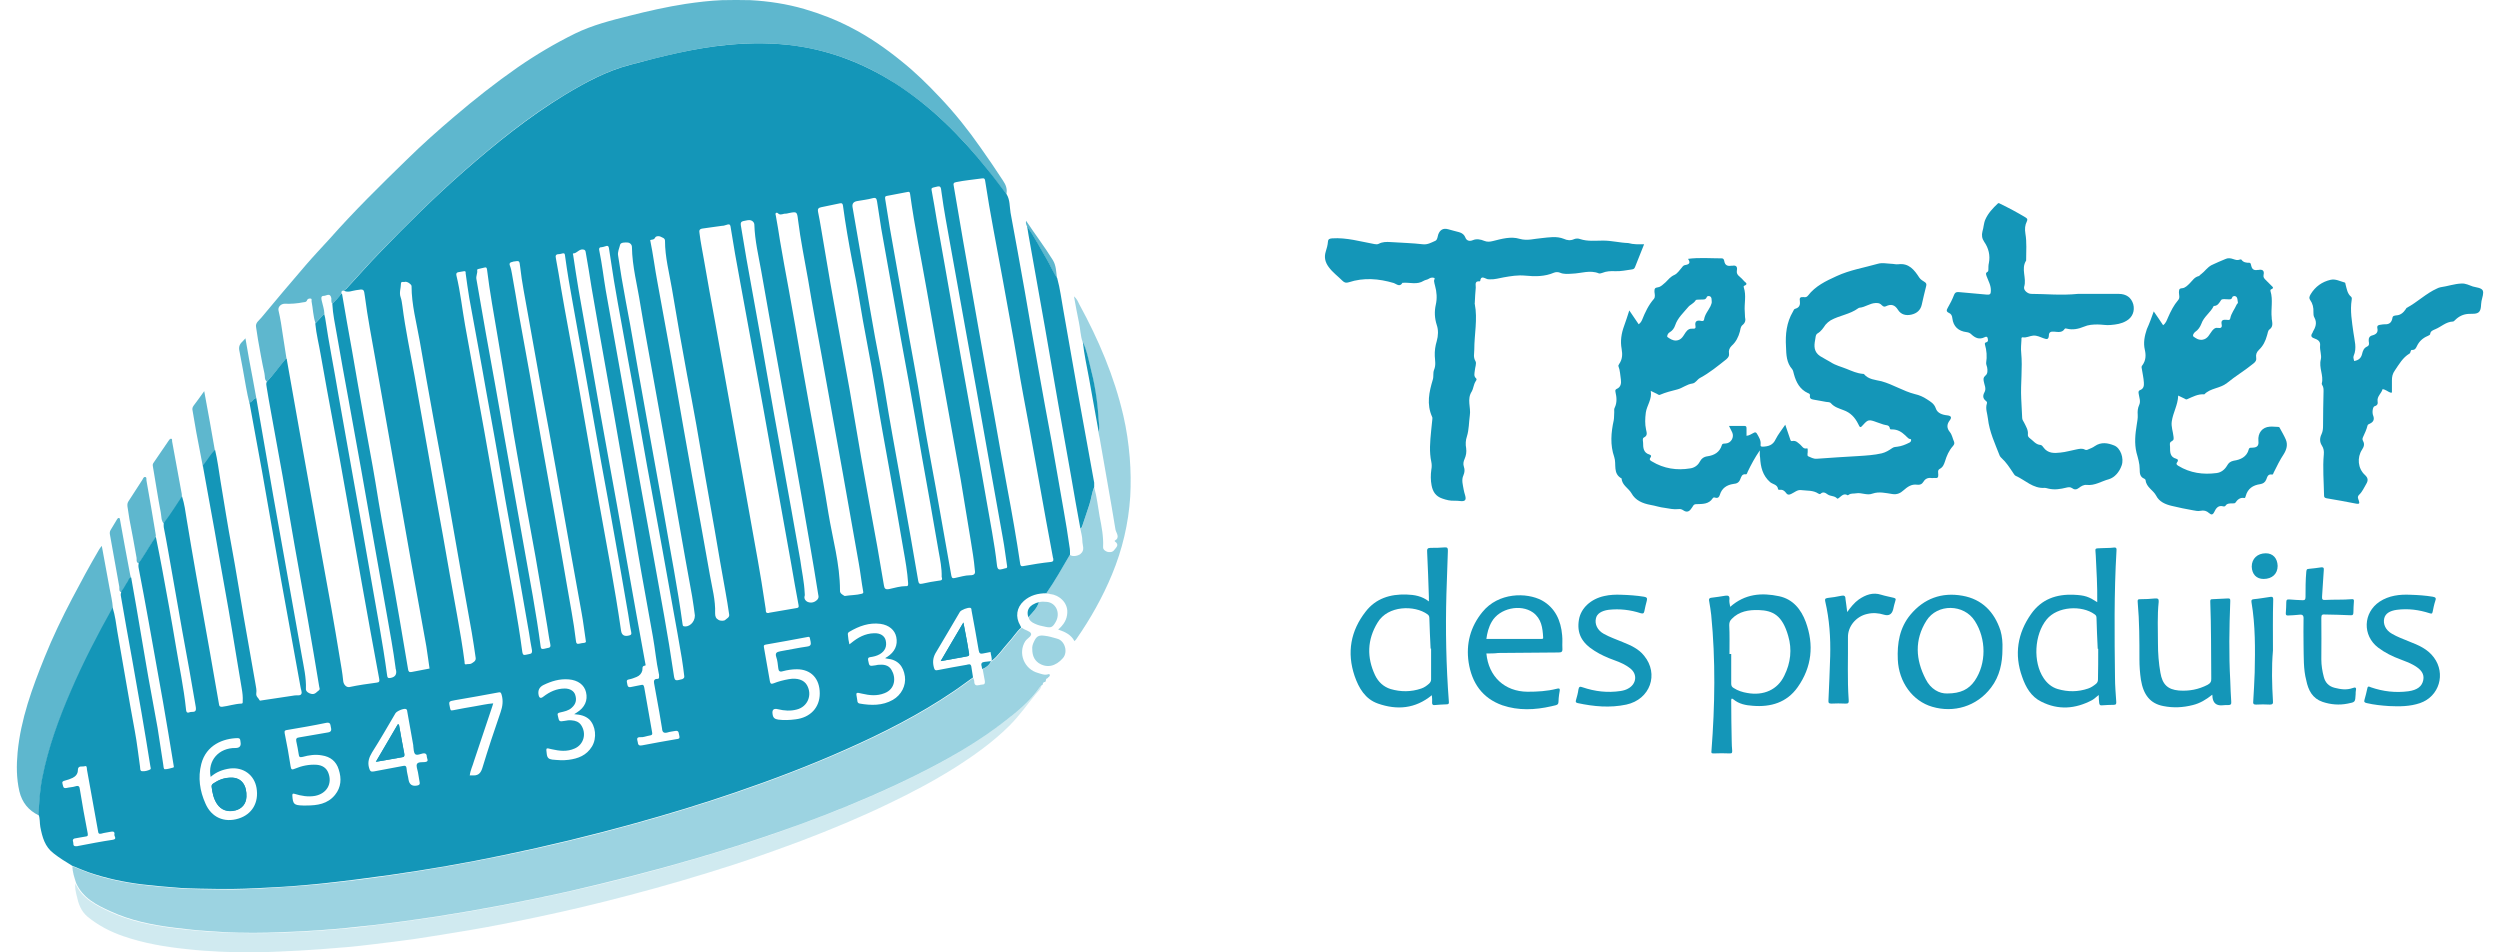 <svg width="105" height="40" viewBox="0 0 105 40" fill="none" xmlns="http://www.w3.org/2000/svg">
<g clip-path="url(#clip0_82_920)">
<path d="M10.764 16.718C10.837 17.133 10.909 17.558 10.982 17.972C11.148 18.926 11.314 19.89 11.48 20.844C11.666 21.891 11.853 22.927 12.039 23.974C12.247 25.156 12.464 26.338 12.672 27.519C12.755 27.996 12.869 28.463 12.848 28.95C12.848 29.053 12.993 29.136 13.097 29.147C13.242 29.168 13.304 29.053 13.397 28.991C13.449 28.95 13.418 28.898 13.408 28.846C13.252 27.913 13.097 26.97 12.931 26.037C12.744 24.99 12.558 23.943 12.371 22.896C12.205 21.942 12.039 20.978 11.873 20.014C11.708 19.102 11.542 18.19 11.376 17.278C11.314 16.936 11.252 16.594 11.2 16.262C11.189 16.189 11.169 16.117 11.2 16.044C11.49 15.733 11.739 15.381 12.019 15.049C12.05 15.07 12.05 15.091 12.05 15.122C12.226 16.096 12.392 17.07 12.568 18.045C12.838 19.548 13.107 21.061 13.377 22.564C13.553 23.559 13.739 24.544 13.916 25.539C14.04 26.234 14.154 26.918 14.268 27.613C14.32 27.934 14.382 28.255 14.413 28.587C14.424 28.753 14.548 28.877 14.672 28.857C15.056 28.774 15.439 28.722 15.823 28.67C15.927 28.66 15.947 28.618 15.927 28.514C15.678 27.167 15.429 25.819 15.191 24.472C14.983 23.3 14.776 22.129 14.569 20.958C14.382 19.9 14.195 18.853 13.998 17.806C13.822 16.842 13.636 15.868 13.47 14.904C13.397 14.469 13.283 14.033 13.242 13.588C13.366 13.453 13.491 13.318 13.615 13.183C13.625 13.235 13.646 13.287 13.656 13.349C13.812 14.417 14.03 15.474 14.206 16.542C14.413 17.734 14.631 18.916 14.838 20.097C15.087 21.466 15.325 22.823 15.564 24.192C15.802 25.581 16.072 26.959 16.258 28.359C16.269 28.463 16.3 28.494 16.403 28.473C16.597 28.438 16.673 28.324 16.631 28.131C16.621 28.1 16.611 28.069 16.611 28.027C16.517 27.302 16.383 26.586 16.258 25.871C16.082 24.876 15.906 23.891 15.73 22.896C15.543 21.839 15.356 20.781 15.17 19.724C14.994 18.75 14.817 17.775 14.641 16.801C14.475 15.878 14.299 14.956 14.144 14.033C14.071 13.608 13.978 13.194 13.957 12.758C14.092 12.623 14.226 12.489 14.341 12.323C14.351 12.344 14.372 12.354 14.372 12.375C14.506 13.162 14.641 13.94 14.786 14.728C14.952 15.692 15.118 16.656 15.294 17.62C15.45 18.501 15.626 19.392 15.771 20.273C15.947 21.383 16.144 22.482 16.352 23.58C16.507 24.41 16.652 25.249 16.797 26.089C16.911 26.763 17.025 27.436 17.139 28.11C17.15 28.193 17.181 28.245 17.285 28.224C17.544 28.172 17.792 28.131 18.041 28.079C17.989 27.758 17.958 27.447 17.906 27.146C17.699 25.975 17.481 24.803 17.274 23.642C16.953 21.839 16.642 20.035 16.32 18.231C16.134 17.195 15.958 16.158 15.771 15.122C15.616 14.23 15.439 13.339 15.325 12.447C15.284 12.126 15.284 12.136 14.952 12.188C14.786 12.209 14.62 12.302 14.444 12.209C14.475 12.178 14.517 12.157 14.548 12.126C15.025 11.618 15.481 11.089 15.968 10.592C17.108 9.41 18.28 8.249 19.523 7.161C20.85 6 22.219 4.901 23.732 3.978C24.593 3.46 25.474 2.983 26.458 2.724C27.806 2.361 29.164 2.019 30.563 1.884C31.548 1.791 32.522 1.791 33.497 1.936C34.979 2.154 36.337 2.703 37.602 3.501C39.105 4.465 40.359 5.72 41.468 7.109C41.748 7.451 42.007 7.803 42.277 8.156C42.422 8.394 42.401 8.674 42.443 8.933C42.65 10.042 42.847 11.141 43.044 12.25C43.23 13.339 43.417 14.417 43.614 15.505C43.79 16.531 43.987 17.547 44.174 18.573C44.34 19.517 44.505 20.471 44.671 21.414C44.764 21.932 44.847 22.45 44.92 22.969C44.941 23.072 44.941 23.186 44.941 23.29C44.619 23.839 44.308 24.399 43.946 24.917C43.593 24.917 43.272 25 43.002 25.239C42.691 25.519 42.639 25.913 42.847 26.265C42.868 26.296 42.878 26.327 42.888 26.358C42.671 26.555 42.526 26.804 42.328 27.011C42.1 27.26 41.924 27.55 41.644 27.758C41.675 27.633 41.613 27.519 41.603 27.384C41.489 27.405 41.385 27.426 41.282 27.447C41.178 27.468 41.126 27.447 41.105 27.312C41.012 26.752 40.908 26.203 40.805 25.643C40.794 25.602 40.815 25.55 40.753 25.529C40.649 25.508 40.38 25.612 40.318 25.695C39.986 26.255 39.664 26.814 39.333 27.364C39.198 27.571 39.157 27.768 39.219 28.017C39.25 28.141 39.281 28.172 39.405 28.141C39.799 28.058 40.193 27.996 40.587 27.924C40.66 27.913 40.763 27.851 40.794 27.986C40.825 28.141 40.836 28.297 40.867 28.452C40.587 28.649 40.318 28.857 40.038 29.043C38.617 30.007 37.083 30.785 35.518 31.479C34.005 32.153 32.45 32.744 30.874 33.283C29.485 33.76 28.086 34.185 26.666 34.578C24.841 35.086 22.996 35.532 21.141 35.916C19.565 36.247 17.989 36.517 16.403 36.745C15.439 36.88 14.475 37.004 13.511 37.108C12.796 37.18 12.07 37.242 11.345 37.274C10.63 37.315 9.904 37.346 9.189 37.336C8.66 37.325 8.121 37.325 7.592 37.294C7.064 37.253 6.545 37.211 6.017 37.149C5.229 37.056 4.451 36.89 3.705 36.631C3.477 36.548 3.259 36.455 3.031 36.361C2.762 36.196 2.503 36.04 2.254 35.843C1.881 35.563 1.777 35.159 1.694 34.734C1.663 34.558 1.684 34.382 1.622 34.216C1.642 33.697 1.673 33.179 1.777 32.661C2.026 31.407 2.461 30.204 2.969 29.033C3.487 27.83 4.089 26.669 4.731 25.519C4.835 25.85 4.876 26.192 4.928 26.524C5.177 27.924 5.405 29.323 5.664 30.712C5.758 31.21 5.809 31.707 5.882 32.205C5.892 32.267 5.872 32.381 5.965 32.391C6.079 32.402 6.203 32.37 6.307 32.319C6.348 32.298 6.328 32.236 6.317 32.194C6.079 30.691 5.82 29.199 5.55 27.695C5.384 26.804 5.229 25.902 5.073 25.011C5.063 24.948 5.084 24.886 5.105 24.824C5.208 24.71 5.26 24.565 5.353 24.441C5.395 24.378 5.405 24.275 5.509 24.254C5.654 25.073 5.799 25.892 5.934 26.711C6.069 27.488 6.193 28.266 6.338 29.033C6.431 29.541 6.525 30.059 6.618 30.567C6.701 31.085 6.773 31.593 6.856 32.111C6.867 32.184 6.867 32.298 6.919 32.308C7.043 32.308 7.157 32.267 7.281 32.236C7.312 32.225 7.302 32.174 7.292 32.142C7.147 31.251 7.001 30.37 6.846 29.479C6.649 28.359 6.442 27.239 6.245 26.12C6.11 25.363 5.965 24.596 5.82 23.839C5.809 23.767 5.809 23.694 5.841 23.622C5.882 23.57 5.913 23.528 5.944 23.477C6.151 23.166 6.328 22.844 6.545 22.544C6.639 23 6.732 23.466 6.815 23.922C7.012 24.99 7.209 26.058 7.385 27.125C7.53 28.006 7.717 28.877 7.81 29.769C7.82 29.852 7.82 29.976 7.966 29.914C8.069 29.872 8.266 29.966 8.225 29.706C8.048 28.639 7.851 27.571 7.655 26.503C7.458 25.384 7.261 24.264 7.064 23.145C7.001 22.813 6.95 22.482 6.877 22.139C6.867 22.067 6.867 22.005 6.898 21.942C7.167 21.59 7.395 21.217 7.644 20.844C7.748 21.165 7.789 21.486 7.841 21.818C7.966 22.585 8.1 23.352 8.235 24.13C8.432 25.239 8.629 26.348 8.826 27.447C8.95 28.162 9.075 28.867 9.199 29.582C9.209 29.665 9.241 29.686 9.323 29.686C9.593 29.655 9.862 29.561 10.142 29.551C10.205 29.551 10.194 29.489 10.194 29.447C10.205 29.271 10.184 29.095 10.153 28.919C10.018 28.089 9.873 27.26 9.738 26.421C9.562 25.342 9.355 24.264 9.168 23.176C8.971 22.005 8.743 20.833 8.536 19.652C8.525 19.62 8.536 19.579 8.525 19.548C8.546 19.517 8.577 19.486 8.598 19.455C8.743 19.268 8.857 19.061 9.033 18.895C9.137 19.32 9.189 19.766 9.261 20.201C9.417 21.134 9.562 22.077 9.738 23.01C9.914 23.953 10.059 24.907 10.225 25.85C10.391 26.814 10.567 27.778 10.733 28.742C10.754 28.867 10.785 28.991 10.764 29.116C10.744 29.261 10.858 29.313 10.899 29.406C10.909 29.437 10.961 29.427 10.992 29.416C11.448 29.344 11.915 29.282 12.371 29.209C12.475 29.188 12.62 29.24 12.661 29.136C12.692 29.064 12.63 28.939 12.62 28.846C12.35 27.364 12.081 25.871 11.811 24.389C11.542 22.875 11.283 21.352 11.013 19.838C10.847 18.895 10.661 17.951 10.495 17.008C10.484 16.977 10.495 16.946 10.495 16.905C10.598 16.915 10.609 16.728 10.764 16.718ZM19.731 32.568H19.897C20.104 32.568 20.197 32.453 20.259 32.257C20.498 31.469 20.757 30.681 21.027 29.904C21.11 29.665 21.141 29.427 21.068 29.178C21.037 29.074 21.016 29.064 20.923 29.084C20.322 29.199 19.721 29.302 19.119 29.406C18.839 29.458 18.839 29.447 18.902 29.738C18.922 29.82 18.922 29.852 19.026 29.831C19.327 29.769 19.637 29.717 19.938 29.665C20.197 29.624 20.446 29.561 20.716 29.541C20.695 29.603 20.684 29.655 20.664 29.706C20.415 30.463 20.156 31.21 19.907 31.966C19.855 32.163 19.752 32.35 19.731 32.568H19.721L19.731 32.578V32.568ZM32.274 25.747C32.274 25.747 32.294 25.747 32.305 25.736C32.688 25.674 33.072 25.602 33.455 25.539C33.538 25.529 33.559 25.498 33.538 25.405C33.424 24.824 33.331 24.244 33.227 23.663C32.958 22.181 32.699 20.698 32.429 19.216C32.18 17.837 31.942 16.469 31.683 15.091C31.475 13.94 31.258 12.789 31.05 11.639C30.926 10.986 30.812 10.322 30.708 9.669C30.667 9.389 30.677 9.389 30.418 9.472C30.387 9.483 30.366 9.483 30.335 9.483C30.066 9.524 29.786 9.555 29.516 9.597C29.361 9.617 29.361 9.69 29.381 9.804C29.423 10.177 29.506 10.55 29.568 10.924C29.713 11.794 29.879 12.665 30.035 13.525C30.221 14.562 30.408 15.609 30.594 16.645C30.781 17.703 30.978 18.76 31.164 19.817C31.33 20.75 31.496 21.673 31.662 22.606C31.776 23.217 31.88 23.829 31.983 24.441C32.045 24.824 32.097 25.197 32.16 25.581C32.17 25.653 32.139 25.757 32.274 25.747ZM44.236 23.445C44.236 23.466 44.236 23.445 44.225 23.425C44.132 22.907 44.029 22.378 43.935 21.86C43.697 20.553 43.469 19.247 43.23 17.951C43.065 17.05 42.888 16.158 42.743 15.256C42.546 14.075 42.318 12.893 42.111 11.722C41.862 10.343 41.582 8.964 41.375 7.586C41.364 7.503 41.333 7.482 41.251 7.492C40.888 7.544 40.514 7.575 40.162 7.648C40.038 7.669 40.038 7.72 40.058 7.814C40.193 8.581 40.318 9.348 40.452 10.125C40.67 11.359 40.888 12.603 41.105 13.836C41.313 15.018 41.53 16.21 41.748 17.392C41.935 18.428 42.111 19.475 42.308 20.512C42.505 21.559 42.691 22.616 42.847 23.674C42.857 23.756 42.888 23.798 42.971 23.777C43.365 23.705 43.749 23.642 44.143 23.601C44.215 23.591 44.257 23.57 44.236 23.445ZM40.94 23.912C40.908 23.518 40.836 23.114 40.774 22.72C40.629 21.86 40.494 20.999 40.349 20.139C40.131 18.905 39.903 17.682 39.685 16.448C39.426 15.039 39.177 13.619 38.928 12.209C38.69 10.851 38.41 9.503 38.224 8.145C38.213 8.073 38.193 8.042 38.12 8.062C37.83 8.114 37.539 8.176 37.249 8.228C37.177 8.239 37.166 8.27 37.177 8.353C37.249 8.757 37.301 9.172 37.374 9.576C37.591 10.851 37.83 12.116 38.047 13.38C38.265 14.645 38.514 15.899 38.711 17.164C38.887 18.273 39.105 19.382 39.302 20.481C39.519 21.714 39.737 22.938 39.955 24.171C39.975 24.285 40.017 24.296 40.11 24.275C40.318 24.233 40.535 24.161 40.743 24.161C40.95 24.161 40.971 24.078 40.94 23.912ZM38.141 24.492C38.11 24.016 38.027 23.549 37.944 23.083C37.757 22.015 37.581 20.958 37.384 19.89C37.177 18.729 36.959 17.568 36.772 16.397C36.565 15.091 36.285 13.805 36.078 12.499C35.995 11.981 35.891 11.463 35.788 10.944C35.642 10.177 35.508 9.41 35.404 8.633C35.394 8.56 35.363 8.519 35.28 8.539C35.01 8.591 34.751 8.653 34.481 8.705C34.367 8.726 34.336 8.788 34.357 8.892C34.409 9.141 34.45 9.379 34.492 9.628C34.668 10.633 34.824 11.639 35.01 12.644C35.228 13.888 35.466 15.132 35.684 16.366C35.85 17.319 36.005 18.273 36.171 19.227C36.389 20.471 36.617 21.704 36.845 22.948C36.938 23.497 37.032 24.036 37.125 24.586C37.146 24.71 37.177 24.772 37.343 24.741C37.581 24.689 37.809 24.617 38.058 24.617C38.151 24.627 38.141 24.555 38.141 24.492ZM39.55 24.233C39.561 23.87 39.488 23.518 39.426 23.176C39.198 21.839 38.96 20.512 38.721 19.185C38.545 18.159 38.369 17.133 38.182 16.106C38.068 15.464 37.944 14.821 37.83 14.189C37.674 13.318 37.519 12.437 37.363 11.566C37.249 10.913 37.125 10.25 37.011 9.597C36.949 9.213 36.897 8.84 36.835 8.456C36.814 8.342 36.793 8.291 36.658 8.322C36.441 8.384 36.213 8.405 35.995 8.446C35.843 8.474 35.781 8.56 35.808 8.705C35.964 9.607 36.119 10.509 36.275 11.411C36.43 12.333 36.586 13.256 36.752 14.168C36.897 14.956 37.063 15.744 37.187 16.542C37.374 17.713 37.591 18.874 37.799 20.035C37.954 20.885 38.099 21.735 38.255 22.596C38.358 23.197 38.462 23.798 38.566 24.399C38.586 24.503 38.617 24.544 38.742 24.513C38.97 24.461 39.198 24.42 39.426 24.389C39.53 24.378 39.602 24.368 39.55 24.233ZM35.477 25.032C35.725 24.99 35.964 25 36.192 24.938C36.254 24.917 36.264 24.907 36.254 24.845C36.182 24.451 36.14 24.047 36.068 23.653C35.84 22.378 35.622 21.113 35.394 19.849C35.103 18.221 34.803 16.583 34.513 14.956C34.316 13.888 34.119 12.831 33.943 11.763C33.797 10.924 33.621 10.084 33.517 9.234C33.476 8.881 33.466 8.881 33.113 8.954C33.072 8.964 33.03 8.975 32.999 8.975C32.896 8.964 32.802 9.047 32.709 8.985C32.667 8.954 32.636 8.912 32.595 8.944C32.553 8.964 32.574 9.016 32.585 9.058C32.647 9.41 32.709 9.762 32.761 10.115C32.875 10.789 32.999 11.463 33.124 12.136C33.31 13.173 33.497 14.22 33.673 15.256C33.88 16.438 34.098 17.63 34.316 18.812C34.481 19.724 34.647 20.636 34.792 21.549C34.969 22.627 35.28 23.694 35.28 24.803C35.269 24.917 35.383 24.98 35.477 25.032ZM27.681 28.369C27.681 28.349 27.681 28.317 27.671 28.297C27.557 27.778 27.516 27.26 27.422 26.742C27.215 25.55 26.987 24.368 26.79 23.186C26.572 21.849 26.324 20.512 26.096 19.175C25.899 18.035 25.702 16.905 25.494 15.764C25.277 14.531 25.049 13.297 24.841 12.053C24.769 11.576 24.686 11.089 24.603 10.613C24.593 10.54 24.582 10.488 24.489 10.478C24.313 10.457 24.23 10.644 24.074 10.644C24.053 10.644 24.064 10.695 24.074 10.716C24.147 11.203 24.219 11.691 24.302 12.178C24.489 13.256 24.686 14.323 24.872 15.402C25.1 16.708 25.328 18.014 25.567 19.309C25.805 20.616 26.044 21.922 26.272 23.238C26.427 24.088 26.572 24.938 26.728 25.799C26.852 26.483 26.977 27.167 27.101 27.851C27.111 27.892 27.132 27.955 27.091 27.955C26.945 27.975 26.997 28.079 26.977 28.162C26.945 28.286 26.863 28.38 26.738 28.431C26.634 28.473 26.531 28.514 26.417 28.535C26.282 28.556 26.334 28.649 26.344 28.722C26.355 28.794 26.365 28.877 26.489 28.857C26.624 28.825 26.769 28.805 26.904 28.774C27.008 28.742 27.039 28.774 27.059 28.877C27.163 29.468 27.267 30.059 27.37 30.65C27.412 30.878 27.422 30.867 27.205 30.909C27.101 30.93 27.008 30.971 26.904 30.961C26.686 30.95 26.78 31.096 26.79 31.189C26.8 31.313 26.873 31.324 26.977 31.303C27.453 31.21 27.93 31.127 28.407 31.044C28.49 31.033 28.563 31.033 28.532 30.909C28.5 30.805 28.532 30.66 28.345 30.702C28.241 30.722 28.127 30.733 28.034 30.764C27.878 30.805 27.816 30.753 27.806 30.598C27.775 30.37 27.723 30.142 27.692 29.914C27.619 29.509 27.547 29.116 27.474 28.711C27.453 28.608 27.464 28.514 27.599 28.514C27.713 28.514 27.671 28.431 27.681 28.369ZM29.185 25.85C29.154 25.633 29.122 25.342 29.07 25.052C28.874 23.953 28.666 22.844 28.48 21.745C28.303 20.75 28.138 19.766 27.961 18.77C27.796 17.848 27.63 16.925 27.464 16.003C27.277 14.935 27.07 13.867 26.894 12.789C26.769 11.981 26.552 11.193 26.541 10.374C26.541 10.26 26.438 10.188 26.375 10.188C26.261 10.177 26.064 10.177 26.044 10.281C26.013 10.426 25.93 10.581 25.961 10.737C26.013 11.048 26.054 11.348 26.106 11.659C26.22 12.323 26.344 12.986 26.469 13.65C26.697 14.956 26.925 16.272 27.163 17.578C27.402 18.936 27.661 20.294 27.899 21.652C28.158 23.166 28.459 24.679 28.666 26.203C28.677 26.244 28.666 26.296 28.729 26.306C28.925 26.348 29.185 26.151 29.185 25.85ZM27.308 10.084C27.433 10.685 27.505 11.297 27.619 11.887C27.878 13.339 28.158 14.79 28.407 16.252C28.614 17.464 28.832 18.677 29.05 19.9C29.309 21.32 29.568 22.741 29.817 24.161C29.91 24.689 30.055 25.208 30.035 25.757C30.035 25.892 30.066 25.975 30.18 26.037C30.273 26.089 30.418 26.078 30.46 26.037C30.522 25.975 30.646 25.933 30.625 25.809C30.574 25.488 30.532 25.166 30.47 24.855C30.314 23.985 30.159 23.114 30.014 22.243C29.755 20.781 29.495 19.309 29.247 17.848C29.122 17.143 28.988 16.438 28.853 15.723C28.635 14.531 28.418 13.328 28.221 12.126C28.107 11.452 27.93 10.799 27.93 10.115C27.93 9.991 27.806 9.98 27.744 9.939C27.692 9.908 27.547 9.908 27.516 9.98C27.464 10.084 27.381 10.053 27.308 10.084ZM33.797 24.907C33.797 24.948 33.808 24.99 33.797 25.021C33.746 25.166 33.87 25.27 33.953 25.291C34.077 25.332 34.222 25.301 34.336 25.177C34.399 25.094 34.378 25.042 34.367 24.98C34.254 24.254 34.129 23.528 34.005 22.803C33.766 21.424 33.528 20.035 33.279 18.656C33.072 17.485 32.854 16.324 32.647 15.153C32.419 13.899 32.191 12.644 31.973 11.39C31.859 10.747 31.703 10.105 31.683 9.441C31.683 9.337 31.589 9.244 31.465 9.244C31.382 9.244 31.299 9.275 31.216 9.286C31.123 9.306 31.102 9.358 31.113 9.451C31.195 9.928 31.268 10.395 31.351 10.872C31.631 12.458 31.931 14.044 32.201 15.63C32.408 16.832 32.626 18.024 32.844 19.227C33.103 20.657 33.362 22.088 33.611 23.518C33.673 23.985 33.777 24.441 33.797 24.907ZM17.015 11.835C16.963 11.866 16.839 11.793 16.839 11.918C16.839 12.104 16.756 12.291 16.828 12.488C16.87 12.602 16.88 12.726 16.901 12.851C17.025 13.835 17.233 14.799 17.409 15.774C17.596 16.831 17.782 17.878 17.969 18.935C18.176 20.117 18.383 21.299 18.601 22.48C18.798 23.61 18.995 24.73 19.202 25.86C19.316 26.502 19.43 27.155 19.513 27.808C19.513 27.85 19.503 27.912 19.575 27.902C19.648 27.881 19.741 27.902 19.793 27.871C19.876 27.819 19.99 27.767 19.98 27.643C19.928 27.28 19.876 26.927 19.814 26.565C19.679 25.808 19.544 25.061 19.41 24.305C19.202 23.123 18.995 21.941 18.788 20.76C18.601 19.723 18.414 18.676 18.217 17.64C18.02 16.53 17.813 15.421 17.627 14.312C17.492 13.545 17.285 12.799 17.285 12.011C17.274 11.938 17.119 11.824 17.015 11.835ZM28.739 28.399C28.708 28.151 28.677 27.891 28.635 27.643C28.521 26.959 28.397 26.274 28.272 25.59C27.972 23.932 27.681 22.273 27.37 20.615C27.111 19.246 26.883 17.878 26.634 16.499C26.458 15.546 26.282 14.592 26.116 13.649C26.002 13.027 25.888 12.405 25.785 11.783C25.712 11.337 25.65 10.891 25.577 10.435C25.567 10.352 25.536 10.3 25.432 10.342C25.38 10.363 25.318 10.373 25.266 10.383C25.152 10.383 25.152 10.456 25.173 10.539C25.287 11.088 25.349 11.648 25.442 12.197C25.764 14.001 26.085 15.805 26.407 17.608C26.749 19.537 27.101 21.475 27.453 23.403C27.744 25.03 28.055 26.668 28.293 28.306C28.335 28.607 28.345 28.607 28.656 28.524C28.718 28.493 28.749 28.462 28.739 28.399ZM20.363 11.234C20.27 11.255 20.187 11.276 20.094 11.297C20.063 11.307 20.032 11.317 20.042 11.348C20.063 11.483 19.98 11.597 20.011 11.732C20.145 12.489 20.27 13.235 20.405 13.992C20.674 15.474 20.944 16.967 21.203 18.449C21.472 19.942 21.732 21.434 22.001 22.927C22.25 24.327 22.519 25.726 22.706 27.146C22.716 27.25 22.758 27.27 22.851 27.25C22.892 27.239 22.934 27.229 22.986 27.219C23.1 27.208 23.141 27.167 23.11 27.043C23.058 26.804 23.027 26.555 22.986 26.306C22.82 25.322 22.664 24.347 22.488 23.363C22.353 22.585 22.198 21.808 22.063 21.03C21.846 19.745 21.597 18.459 21.4 17.164C21.244 16.158 21.068 15.153 20.902 14.147C20.747 13.214 20.57 12.271 20.456 11.328C20.446 11.265 20.436 11.214 20.363 11.234ZM19.492 11.39C19.41 11.4 19.337 11.421 19.254 11.431C19.171 11.442 19.15 11.494 19.171 11.576C19.337 12.261 19.41 12.966 19.534 13.66C19.803 15.142 20.073 16.635 20.342 18.117C20.633 19.745 20.913 21.372 21.203 23C21.462 24.461 21.742 25.923 21.939 27.395C21.959 27.509 22.001 27.519 22.094 27.499C22.146 27.488 22.198 27.478 22.239 27.468C22.333 27.457 22.353 27.405 22.343 27.312C22.291 27.063 22.26 26.825 22.219 26.576C22.053 25.633 21.887 24.679 21.721 23.736C21.503 22.502 21.265 21.269 21.058 20.025C20.861 18.833 20.643 17.651 20.425 16.459C20.197 15.142 19.948 13.836 19.71 12.52C19.648 12.167 19.606 11.815 19.555 11.463C19.565 11.442 19.565 11.38 19.492 11.39ZM24.603 26.908C24.541 26.514 24.499 26.12 24.427 25.736C24.261 24.814 24.095 23.891 23.929 22.969C23.732 21.86 23.535 20.75 23.338 19.641C23.152 18.605 22.965 17.558 22.768 16.521C22.571 15.402 22.364 14.282 22.167 13.162C22.053 12.509 21.918 11.856 21.846 11.203C21.814 10.944 21.825 10.944 21.566 10.986C21.555 10.986 21.545 10.986 21.535 10.996C21.431 11.017 21.369 11.048 21.421 11.172C21.462 11.276 21.483 11.39 21.503 11.504C21.607 12.074 21.7 12.644 21.794 13.204C21.939 14.044 22.105 14.883 22.25 15.723C22.416 16.666 22.581 17.62 22.747 18.563C22.913 19.475 23.069 20.377 23.235 21.289C23.421 22.357 23.618 23.414 23.794 24.482C23.929 25.291 24.095 26.099 24.188 26.908C24.199 27.022 24.23 27.063 24.344 27.032C24.406 27.011 24.468 27.011 24.53 27.001C24.593 26.991 24.624 26.97 24.603 26.908ZM42.297 23.767C42.235 23.383 42.194 22.989 42.121 22.606C41.945 21.621 41.769 20.636 41.593 19.652C41.396 18.542 41.199 17.433 41.002 16.324C40.836 15.402 40.67 14.489 40.504 13.567C40.307 12.458 40.1 11.338 39.903 10.229C39.779 9.524 39.644 8.83 39.55 8.125C39.509 7.783 39.519 7.793 39.198 7.876C39.136 7.897 39.115 7.907 39.126 7.98C39.208 8.415 39.281 8.861 39.353 9.296C39.468 9.959 39.592 10.623 39.706 11.286C39.924 12.53 40.141 13.774 40.359 15.008C40.535 16.013 40.722 17.008 40.898 18.014C41.074 19.009 41.261 19.994 41.427 20.989C41.582 21.901 41.769 22.813 41.872 23.736C41.893 23.922 41.955 23.943 42.1 23.902C42.142 23.891 42.173 23.881 42.215 23.87C42.297 23.87 42.308 23.829 42.297 23.767ZM23.628 10.643C23.577 10.653 23.525 10.674 23.483 10.674C23.349 10.674 23.317 10.726 23.349 10.86C23.431 11.275 23.494 11.7 23.566 12.114C23.763 13.275 23.991 14.437 24.198 15.608C24.52 17.443 24.841 19.288 25.163 21.122C25.484 22.905 25.826 24.699 26.085 26.492C26.113 26.679 26.227 26.744 26.427 26.689C26.51 26.668 26.531 26.637 26.51 26.544C26.458 26.305 26.427 26.057 26.386 25.808C26.189 24.678 26.002 23.558 25.795 22.429C25.619 21.433 25.442 20.449 25.256 19.454C25.049 18.272 24.831 17.08 24.624 15.898C24.437 14.861 24.25 13.815 24.064 12.778C23.939 12.104 23.825 11.43 23.732 10.746C23.722 10.694 23.732 10.622 23.628 10.643ZM8.847 32.629C8.712 31.945 9.189 31.405 9.894 31.416C10.066 31.416 10.136 31.329 10.101 31.157C10.091 31.084 10.101 31.001 9.977 31.001C9.386 31.012 8.66 31.281 8.453 32.09C8.308 32.66 8.391 33.219 8.629 33.748C8.878 34.329 9.417 34.567 10.018 34.38C10.588 34.204 10.878 33.707 10.775 33.095C10.681 32.546 10.225 32.214 9.666 32.276C9.355 32.318 9.085 32.421 8.847 32.629ZM34.43 29.125C34.43 28.503 34.067 28.109 33.466 28.109C33.269 28.109 33.072 28.14 32.875 28.192C32.75 28.233 32.699 28.182 32.688 28.068C32.667 27.912 32.657 27.746 32.605 27.601C32.543 27.415 32.626 27.384 32.782 27.352C33.155 27.29 33.528 27.207 33.901 27.155C34.056 27.135 34.067 27.062 34.046 26.948C34.036 26.896 34.025 26.845 34.015 26.803C34.005 26.751 33.984 26.741 33.932 26.751C33.341 26.865 32.75 26.969 32.16 27.073C32.066 27.093 32.077 27.124 32.087 27.197C32.17 27.674 32.253 28.14 32.336 28.617C32.356 28.71 32.388 28.741 32.491 28.7C32.699 28.617 32.906 28.565 33.134 28.524C33.486 28.462 33.766 28.555 33.891 28.773C34.129 29.187 33.922 29.685 33.466 29.799C33.206 29.871 32.937 29.851 32.678 29.788C32.491 29.74 32.415 29.813 32.45 30.006C32.471 30.151 32.543 30.203 32.688 30.224C32.927 30.255 33.165 30.244 33.404 30.213C34.036 30.141 34.43 29.716 34.43 29.125ZM12.869 33.831C13.325 33.831 13.76 33.769 14.071 33.385C14.33 33.064 14.351 32.701 14.226 32.318C14.123 31.976 13.874 31.779 13.522 31.727C13.252 31.675 12.972 31.716 12.713 31.789C12.589 31.82 12.558 31.789 12.547 31.685C12.516 31.499 12.485 31.312 12.444 31.136C12.423 31.032 12.454 30.98 12.568 30.97C12.972 30.908 13.366 30.825 13.77 30.763C13.926 30.742 13.926 30.649 13.895 30.535C13.874 30.441 13.884 30.327 13.708 30.358C13.159 30.473 12.61 30.566 12.06 30.659C11.977 30.669 11.936 30.69 11.956 30.794C12.05 31.25 12.133 31.716 12.205 32.183C12.226 32.328 12.267 32.338 12.381 32.287C12.682 32.162 12.983 32.1 13.304 32.121C13.532 32.142 13.708 32.245 13.791 32.463C13.967 32.919 13.719 33.334 13.231 33.427C12.941 33.479 12.651 33.427 12.381 33.344C12.309 33.323 12.278 33.323 12.278 33.406C12.299 33.779 12.35 33.821 12.723 33.831C12.765 33.831 12.817 33.831 12.869 33.831ZM17.627 32.867C17.606 32.722 17.575 32.577 17.554 32.432C17.533 32.318 17.471 32.173 17.512 32.09C17.554 31.996 17.73 32.017 17.844 32.007C18.041 31.986 17.927 31.862 17.927 31.789C17.927 31.685 17.886 31.623 17.761 31.644C17.658 31.665 17.512 31.737 17.44 31.675C17.367 31.602 17.378 31.457 17.357 31.333V31.302C17.274 30.835 17.191 30.369 17.108 29.902C17.098 29.861 17.108 29.799 17.046 29.778C16.953 29.747 16.673 29.861 16.611 29.954C16.289 30.504 15.968 31.063 15.626 31.602C15.502 31.81 15.429 32.007 15.502 32.255C15.543 32.39 15.574 32.421 15.698 32.401C16.103 32.318 16.507 32.255 16.911 32.173C17.005 32.152 17.067 32.152 17.077 32.287C17.087 32.442 17.139 32.598 17.16 32.753C17.195 32.953 17.316 33.033 17.523 32.992C17.616 32.971 17.637 32.94 17.627 32.867ZM35.674 27.062C35.715 27.031 35.736 27.021 35.757 27C36.036 26.772 36.337 26.606 36.71 26.596C36.969 26.585 37.146 26.699 37.197 26.886C37.26 27.145 37.177 27.342 36.949 27.477C36.824 27.549 36.69 27.58 36.544 27.601C36.461 27.611 36.451 27.653 36.461 27.726C36.513 27.985 36.503 27.985 36.772 27.943C36.803 27.933 36.835 27.933 36.876 27.922C37.104 27.902 37.322 27.922 37.446 28.14C37.633 28.451 37.612 28.938 37.146 29.115C36.835 29.239 36.524 29.208 36.213 29.135C35.943 29.073 35.943 29.063 35.995 29.343C36.016 29.415 35.985 29.529 36.109 29.55C36.586 29.633 37.063 29.643 37.498 29.395C37.861 29.187 38.058 28.793 38.006 28.41C37.944 27.974 37.705 27.705 37.26 27.663C37.239 27.663 37.218 27.653 37.177 27.643C37.208 27.622 37.228 27.601 37.26 27.591C37.581 27.384 37.716 27.093 37.643 26.751C37.581 26.461 37.343 26.254 36.98 26.202C36.503 26.14 36.078 26.295 35.674 26.534C35.622 26.565 35.601 26.596 35.611 26.658C35.622 26.803 35.642 26.917 35.674 27.062ZM24.116 29.996C24.178 29.954 24.199 29.944 24.23 29.923C24.561 29.716 24.696 29.415 24.613 29.073C24.541 28.762 24.271 28.565 23.888 28.534C23.504 28.503 23.162 28.607 22.82 28.773C22.647 28.862 22.581 29.004 22.623 29.198C22.651 29.322 22.716 29.343 22.82 29.26C23.089 29.052 23.38 28.918 23.722 28.918C23.939 28.918 24.105 29.021 24.157 29.177C24.23 29.395 24.188 29.571 24.012 29.726C23.877 29.851 23.701 29.882 23.525 29.923C23.431 29.944 23.4 29.965 23.431 30.068C23.483 30.307 23.483 30.317 23.722 30.276C23.815 30.255 23.908 30.244 24.012 30.255C24.168 30.265 24.313 30.317 24.406 30.452C24.644 30.804 24.52 31.271 24.136 31.437C23.815 31.582 23.494 31.54 23.172 31.468C22.913 31.405 22.934 31.395 22.965 31.675C22.986 31.831 23.048 31.882 23.193 31.903C23.421 31.924 23.649 31.945 23.877 31.913C24.282 31.862 24.634 31.727 24.862 31.354C25.08 30.991 25.017 30.483 24.748 30.213C24.572 30.058 24.375 30.016 24.116 29.996ZM3.197 35.541C3.228 35.541 3.259 35.541 3.28 35.531C3.767 35.438 4.244 35.344 4.731 35.272C4.939 35.241 4.783 35.117 4.804 35.044C4.825 34.951 4.773 34.909 4.669 34.93C4.534 34.961 4.389 34.971 4.255 35.013C4.161 35.033 4.13 35.013 4.12 34.919C3.964 34.059 3.809 33.199 3.653 32.328C3.643 32.266 3.664 32.142 3.55 32.183C3.456 32.214 3.27 32.131 3.27 32.349C3.27 32.504 3.176 32.608 3.052 32.67C2.948 32.722 2.845 32.753 2.731 32.784C2.637 32.805 2.596 32.836 2.627 32.929C2.658 33.012 2.637 33.126 2.793 33.095C2.917 33.064 3.052 33.064 3.176 33.023C3.311 32.981 3.342 33.043 3.353 33.147C3.456 33.769 3.56 34.38 3.684 35.002C3.705 35.117 3.664 35.127 3.581 35.137C3.436 35.158 3.301 35.189 3.166 35.21C3.062 35.22 3.042 35.293 3.073 35.365C3.094 35.417 3.042 35.552 3.197 35.541Z" fill="#1496B8"/>
<path opacity="0.42" d="M3.042 36.382C3.27 36.475 3.487 36.569 3.715 36.652C4.462 36.921 5.239 37.077 6.027 37.17C6.545 37.232 7.074 37.274 7.603 37.315C8.131 37.356 8.67 37.346 9.199 37.356C9.914 37.377 10.64 37.336 11.355 37.294C12.081 37.253 12.796 37.201 13.522 37.129C14.486 37.025 15.45 36.911 16.414 36.766C18 36.538 19.586 36.258 21.151 35.936C23.006 35.553 24.852 35.107 26.676 34.599C28.086 34.205 29.495 33.78 30.884 33.303C32.46 32.764 34.005 32.174 35.528 31.5C37.094 30.805 38.628 30.028 40.048 29.064C40.328 28.877 40.597 28.67 40.877 28.473C40.888 28.525 40.919 28.566 40.919 28.618C40.919 28.784 41.002 28.805 41.136 28.773C41.178 28.763 41.209 28.753 41.25 28.753C41.354 28.753 41.375 28.701 41.364 28.608C41.333 28.442 41.302 28.266 41.271 28.1C41.437 28.027 41.561 27.924 41.644 27.768H41.665C41.945 27.561 42.121 27.27 42.349 27.022C42.546 26.814 42.691 26.566 42.909 26.369C42.919 26.369 42.93 26.369 42.94 26.379C43.054 26.472 43.261 26.503 43.303 26.607C43.344 26.721 43.137 26.814 43.064 26.928C42.743 27.426 43.013 28.11 43.603 28.266C43.738 28.307 43.883 28.369 44.029 28.317C44.06 28.307 44.091 28.317 44.091 28.349C44.101 28.421 44.029 28.431 43.997 28.483C43.925 28.504 43.925 28.556 43.925 28.608L43.894 28.639C43.831 28.649 43.79 28.68 43.8 28.742L43.769 28.773C43.718 28.794 43.686 28.825 43.655 28.867C43.241 29.458 42.691 29.914 42.121 30.349C41.157 31.096 40.1 31.718 39.022 32.277C38.224 32.692 37.405 33.075 36.575 33.438C35.29 33.998 33.974 34.506 32.647 34.962C31.486 35.366 30.314 35.739 29.133 36.081C27.391 36.589 25.639 37.035 23.877 37.44C22.032 37.854 20.177 38.206 18.311 38.497C17.419 38.632 16.528 38.756 15.626 38.86C14.9 38.943 14.164 39.015 13.439 39.067C12.703 39.119 11.967 39.15 11.231 39.171C10.412 39.191 9.603 39.171 8.784 39.108C8.297 39.077 7.81 39.025 7.323 38.963C6.39 38.849 5.478 38.663 4.628 38.269C4.057 38.01 3.477 37.719 3.197 37.087C3.125 36.859 3.042 36.631 3.042 36.382Z" fill="#1496B8"/>
<path opacity="0.68" d="M13.625 13.172C13.501 13.307 13.377 13.441 13.252 13.576C13.148 13.286 13.148 12.965 13.086 12.664C13.076 12.623 13.117 12.55 13.045 12.54C12.993 12.529 12.92 12.55 12.9 12.602C12.869 12.695 12.806 12.685 12.744 12.695C12.485 12.747 12.216 12.768 11.956 12.757C11.801 12.757 11.666 12.892 11.697 13.037C11.78 13.39 11.832 13.742 11.884 14.105C11.936 14.416 11.977 14.727 12.029 15.038C11.759 15.37 11.511 15.712 11.21 16.033C11.096 15.94 11.137 15.805 11.106 15.681C11.003 15.214 10.92 14.737 10.837 14.271C10.806 14.095 10.785 13.918 10.754 13.732C10.723 13.556 10.878 13.462 10.972 13.348C11.583 12.612 12.205 11.876 12.838 11.14C13.169 10.757 13.511 10.394 13.853 10.021C14.88 8.86 15.989 7.771 17.098 6.693C17.73 6.071 18.394 5.48 19.078 4.9C19.928 4.174 20.809 3.48 21.731 2.837C22.509 2.298 23.317 1.821 24.157 1.407C24.883 1.054 25.66 0.857 26.448 0.66C27.225 0.463 28.003 0.287 28.801 0.163C29.299 0.09 29.806 0.028 30.314 0.007C30.719 -0.003 31.113 -0.003 31.517 0.007C32.284 0.049 33.041 0.163 33.787 0.38C34.461 0.577 35.103 0.826 35.725 1.148C36.492 1.541 37.197 2.029 37.871 2.578C38.441 3.034 38.96 3.542 39.457 4.071C40.09 4.734 40.66 5.449 41.188 6.206C41.51 6.662 41.831 7.129 42.132 7.595C42.246 7.761 42.318 7.948 42.266 8.155C41.997 7.802 41.727 7.45 41.458 7.108C40.349 5.709 39.105 4.465 37.591 3.501C36.337 2.692 34.969 2.153 33.486 1.935C32.512 1.79 31.538 1.79 30.553 1.884C29.153 2.018 27.796 2.371 26.448 2.723C25.463 2.982 24.582 3.459 23.722 3.977C22.208 4.89 20.84 5.999 19.513 7.16C18.269 8.248 17.108 9.409 15.958 10.591C15.47 11.088 15.014 11.617 14.537 12.125C14.506 12.156 14.465 12.187 14.434 12.208C14.351 12.198 14.33 12.249 14.341 12.322C14.237 12.488 14.092 12.612 13.957 12.757C13.895 12.685 13.926 12.591 13.915 12.519C13.864 12.28 13.708 12.426 13.604 12.426C13.47 12.426 13.491 12.529 13.511 12.623C13.553 12.809 13.615 12.985 13.625 13.172Z" fill="#1496B8"/>
<path opacity="0.2" d="M3.166 37.108C3.446 37.74 4.027 38.02 4.597 38.29C5.447 38.684 6.369 38.87 7.292 38.984C7.779 39.046 8.266 39.088 8.753 39.129C9.572 39.181 10.381 39.202 11.2 39.191C11.936 39.171 12.672 39.14 13.408 39.088C14.144 39.036 14.869 38.974 15.595 38.88C16.486 38.777 17.388 38.652 18.28 38.518C20.145 38.227 22.001 37.875 23.846 37.46C25.608 37.066 27.36 36.61 29.102 36.102C30.283 35.76 31.455 35.387 32.616 34.983C33.943 34.516 35.259 34.019 36.544 33.459C37.374 33.096 38.193 32.713 38.991 32.298C40.069 31.738 41.126 31.116 42.09 30.37C42.66 29.935 43.199 29.479 43.624 28.888C43.655 28.846 43.687 28.805 43.738 28.794C43.718 28.95 43.593 29.043 43.5 29.157C43.137 29.593 42.816 30.059 42.411 30.463C41.717 31.158 40.929 31.718 40.1 32.246C39.208 32.806 38.286 33.293 37.332 33.749C36.13 34.33 34.907 34.838 33.652 35.315C32.709 35.667 31.755 36.009 30.802 36.32C29.35 36.787 27.878 37.222 26.407 37.605C25.152 37.937 23.888 38.238 22.613 38.507C21.628 38.715 20.643 38.912 19.658 39.077C18.912 39.202 18.155 39.326 17.398 39.44C16.828 39.523 16.258 39.585 15.688 39.658C14.963 39.751 14.227 39.813 13.501 39.865C12.889 39.907 12.267 39.948 11.656 39.969C11.324 39.979 11.003 40 10.671 40C9.728 40 8.795 39.969 7.862 39.865C6.939 39.772 6.037 39.617 5.167 39.316C4.628 39.129 4.13 38.87 3.684 38.507C3.394 38.269 3.291 37.947 3.218 37.605C3.176 37.429 3.135 37.263 3.166 37.108Z" fill="#1496B8"/>
<path opacity="0.42" d="M43.935 24.928C44.298 24.399 44.609 23.85 44.93 23.3C45.034 23.394 45.273 23.352 45.376 23.269C45.584 23.103 45.459 22.907 45.459 22.72C45.459 22.544 45.407 22.378 45.376 22.212C45.428 22.191 45.449 22.139 45.459 22.088C45.552 21.797 45.646 21.507 45.749 21.217C45.832 20.968 45.853 20.709 45.957 20.471C46.071 20.875 46.112 21.289 46.185 21.694C46.268 22.119 46.351 22.533 46.33 22.969C46.319 23.093 46.444 23.155 46.506 23.176C46.579 23.197 46.713 23.207 46.786 23.114C46.869 23 47.035 22.886 46.827 22.741C46.817 22.741 46.817 22.709 46.817 22.709C47.066 22.575 46.869 22.378 46.848 22.233C46.641 20.947 46.402 19.672 46.185 18.397C46.164 18.304 46.143 18.221 46.133 18.138C46.185 17.931 46.143 17.724 46.123 17.516C46.081 16.78 45.957 16.055 45.77 15.35C45.687 15.018 45.625 14.676 45.469 14.365C45.376 14.095 45.376 13.816 45.314 13.536C45.241 13.194 45.179 12.841 45.107 12.447C45.231 12.551 45.273 12.665 45.324 12.769C46.133 14.251 46.796 15.796 47.18 17.454C47.315 18.035 47.398 18.615 47.449 19.216C47.491 19.766 47.501 20.305 47.47 20.854C47.398 21.984 47.138 23.083 46.703 24.13C46.309 25.083 45.801 25.985 45.21 26.835C45.19 26.866 45.169 26.887 45.127 26.928C44.982 26.649 44.723 26.535 44.443 26.441C44.671 26.244 44.816 26.027 44.827 25.726C44.847 25.291 44.464 24.98 44.101 24.949C44.049 24.928 43.998 24.928 43.935 24.928Z" fill="#1496B8"/>
<path opacity="0.68" d="M4.742 25.55C4.109 26.7 3.508 27.861 2.979 29.064C2.472 30.235 2.036 31.427 1.787 32.692C1.684 33.2 1.653 33.728 1.632 34.247C1.197 34.039 0.927 33.708 0.813 33.231C0.689 32.692 0.689 32.142 0.74 31.593C0.875 30.194 1.352 28.898 1.87 27.613C2.212 26.763 2.606 25.944 3.031 25.135C3.394 24.441 3.767 23.756 4.161 23.083C4.192 23.031 4.223 22.989 4.275 22.927C4.389 23.529 4.493 24.099 4.597 24.679C4.648 24.959 4.721 25.249 4.742 25.55Z" fill="#1496B8"/>
<path d="M45.956 20.459C45.853 20.698 45.832 20.957 45.749 21.206C45.645 21.496 45.563 21.786 45.459 22.076C45.438 22.128 45.428 22.18 45.376 22.201C45.241 21.465 45.106 20.718 44.982 19.983C44.806 18.987 44.63 18.003 44.453 17.008C44.267 15.929 44.08 14.862 43.894 13.784C43.666 12.478 43.427 11.182 43.199 9.876C43.178 9.751 43.158 9.617 43.137 9.492C43.438 9.948 43.697 10.425 43.966 10.892C44.122 11.151 44.225 11.431 44.402 11.679C44.526 12.125 44.578 12.581 44.661 13.027C44.868 14.167 45.055 15.307 45.262 16.448C45.49 17.723 45.728 18.998 45.956 20.273C45.956 20.335 45.956 20.397 45.956 20.459Z" fill="#1496B8"/>
<path opacity="0.68" d="M7.634 20.905C7.385 21.278 7.157 21.651 6.887 22.004C6.763 21.869 6.784 21.693 6.753 21.527C6.628 20.884 6.535 20.241 6.421 19.588C6.411 19.526 6.411 19.485 6.452 19.433C6.659 19.132 6.867 18.821 7.074 18.521C7.105 18.479 7.136 18.417 7.188 18.427C7.25 18.438 7.219 18.5 7.229 18.541C7.364 19.277 7.499 20.013 7.634 20.749C7.644 20.812 7.634 20.853 7.634 20.905Z" fill="#1496B8"/>
<path opacity="0.68" d="M6.535 22.584C6.317 22.885 6.141 23.206 5.934 23.517C5.903 23.569 5.861 23.61 5.83 23.662C5.706 23.621 5.747 23.507 5.737 23.434C5.643 22.885 5.54 22.346 5.436 21.807C5.405 21.63 5.384 21.454 5.353 21.268C5.343 21.185 5.353 21.112 5.405 21.04C5.592 20.749 5.789 20.449 5.975 20.159C6.006 20.107 6.027 20.024 6.1 20.034C6.172 20.044 6.141 20.127 6.151 20.179C6.286 20.946 6.421 21.713 6.545 22.48C6.545 22.522 6.535 22.553 6.535 22.584Z" fill="#1496B8"/>
<path opacity="0.68" d="M9.033 18.967C8.857 19.133 8.753 19.341 8.598 19.527C8.577 19.558 8.546 19.589 8.525 19.62C8.432 19.133 8.339 18.646 8.245 18.159C8.194 17.858 8.142 17.558 8.09 17.257C8.069 17.174 8.079 17.112 8.131 17.039C8.276 16.853 8.411 16.656 8.577 16.428C8.743 17.309 8.888 18.138 9.033 18.967Z" fill="#1496B8"/>
<path opacity="0.42" d="M43.355 27.26C43.344 27.157 43.376 27.053 43.427 26.949C43.531 26.721 43.624 26.669 43.873 26.701C44.049 26.721 44.225 26.773 44.402 26.825C44.723 26.908 44.868 27.385 44.64 27.644C44.34 27.986 43.966 28.079 43.614 27.841C43.427 27.706 43.355 27.509 43.355 27.26Z" fill="#1496B8"/>
<path opacity="0.68" d="M5.509 24.306C5.405 24.327 5.405 24.43 5.353 24.492C5.26 24.617 5.208 24.762 5.104 24.876C4.98 24.845 5.022 24.721 5.011 24.648C4.876 23.912 4.752 23.186 4.617 22.451C4.607 22.388 4.607 22.336 4.638 22.274C4.731 22.119 4.825 21.963 4.918 21.808C4.939 21.777 4.959 21.746 5.001 21.756C5.042 21.766 5.032 21.808 5.042 21.839C5.177 22.585 5.312 23.332 5.457 24.088C5.467 24.151 5.488 24.223 5.509 24.306Z" fill="#1496B8"/>
<path d="M73.913 18.916C73.706 19.216 73.551 19.506 73.406 19.807C73.385 19.849 73.374 19.931 73.323 19.921C73.157 19.9 73.136 20.025 73.095 20.118C73.043 20.263 72.949 20.315 72.804 20.325C72.524 20.367 72.317 20.502 72.234 20.782C72.203 20.875 72.162 20.927 72.058 20.906C72.016 20.895 71.965 20.875 71.934 20.927C71.768 21.186 71.498 21.165 71.239 21.175C71.177 21.175 71.146 21.196 71.115 21.238C71.094 21.279 71.063 21.32 71.032 21.362C70.942 21.5 70.831 21.524 70.7 21.434C70.627 21.383 70.565 21.372 70.482 21.383C70.296 21.403 70.109 21.362 69.923 21.331C69.715 21.31 69.518 21.238 69.321 21.206C68.99 21.144 68.689 21.02 68.523 20.719C68.399 20.502 68.119 20.377 68.109 20.097C67.725 19.89 67.901 19.496 67.798 19.195C67.621 18.688 67.663 18.169 67.777 17.651C67.798 17.537 67.787 17.423 67.798 17.309C67.798 17.247 67.787 17.174 67.818 17.122C67.922 16.905 67.901 16.687 67.849 16.459C67.839 16.397 67.839 16.366 67.901 16.334C68.077 16.262 68.098 16.096 68.077 15.941C68.046 15.754 68.046 15.557 67.974 15.381C67.963 15.36 67.984 15.319 68.005 15.288C68.14 15.091 68.15 14.894 68.109 14.655C68.046 14.323 68.098 14.002 68.212 13.691C68.285 13.484 68.357 13.277 68.43 13.038C68.575 13.245 68.699 13.432 68.824 13.619C68.896 13.567 68.938 13.505 68.969 13.432C69.093 13.121 69.238 12.81 69.466 12.551C69.529 12.468 69.498 12.354 69.487 12.261C69.487 12.136 69.487 12.085 69.643 12.064C69.746 12.053 69.86 11.939 69.954 11.856C70.068 11.742 70.161 11.618 70.327 11.546C70.462 11.483 70.544 11.338 70.648 11.224C70.679 11.183 70.71 11.141 70.783 11.131C70.969 11.1 71.001 11.027 70.897 10.872C71.363 10.809 71.84 10.851 72.307 10.851C72.4 10.851 72.41 10.924 72.421 10.975C72.452 11.141 72.555 11.183 72.701 11.162H72.752C72.908 11.131 72.981 11.193 72.949 11.359C72.929 11.463 72.97 11.546 73.053 11.608C73.126 11.67 73.198 11.742 73.26 11.815C73.312 11.867 73.437 11.929 73.26 12.002C73.229 12.012 73.229 12.043 73.24 12.074C73.354 12.416 73.25 12.758 73.281 13.1C73.291 13.173 73.281 13.245 73.291 13.318C73.323 13.453 73.302 13.556 73.188 13.65C73.105 13.712 73.095 13.836 73.074 13.93C73.012 14.158 72.908 14.365 72.732 14.521C72.638 14.614 72.597 14.717 72.618 14.842C72.638 14.945 72.587 15.018 72.504 15.091C72.151 15.37 71.799 15.661 71.394 15.878C71.281 15.941 71.218 16.086 71.084 16.107C70.845 16.138 70.659 16.303 70.451 16.355C70.203 16.417 69.954 16.48 69.715 16.583C69.674 16.604 69.632 16.563 69.591 16.542C69.518 16.511 69.435 16.469 69.332 16.417C69.394 16.77 69.166 17.029 69.124 17.33C69.093 17.578 69.083 17.806 69.135 18.045C69.156 18.159 69.218 18.294 69.041 18.377C68.969 18.418 69.01 18.522 69.01 18.594C69.01 18.802 69.021 19.019 69.28 19.092C69.353 19.113 69.363 19.164 69.321 19.216C69.259 19.299 69.301 19.341 69.384 19.382C69.881 19.683 70.43 19.766 70.99 19.672C71.146 19.652 71.301 19.558 71.384 19.403C71.457 19.268 71.55 19.185 71.716 19.164C71.996 19.123 72.224 18.999 72.317 18.698C72.338 18.615 72.421 18.636 72.493 18.625C72.711 18.605 72.846 18.356 72.752 18.159C72.711 18.076 72.669 17.993 72.618 17.889H73.271C73.343 17.889 73.354 17.931 73.354 17.993V18.304C73.478 18.294 73.561 18.221 73.654 18.18C73.716 18.148 73.748 18.148 73.789 18.211C73.872 18.356 73.965 18.491 73.945 18.667C73.934 18.739 73.955 18.76 74.038 18.76C74.276 18.75 74.463 18.698 74.577 18.449C74.68 18.242 74.836 18.055 74.981 17.838C75.054 18.045 75.116 18.232 75.178 18.418C75.199 18.47 75.199 18.543 75.282 18.522C75.437 18.491 75.52 18.605 75.614 18.677C75.696 18.75 75.738 18.864 75.883 18.833C75.945 18.822 75.914 18.895 75.924 18.926C75.935 19.009 75.883 19.133 75.945 19.164C76.049 19.206 76.163 19.278 76.298 19.268C76.888 19.227 77.479 19.185 78.06 19.154C78.391 19.133 78.713 19.113 79.034 19.04C79.2 18.999 79.335 18.916 79.47 18.822C79.542 18.77 79.615 18.77 79.698 18.76C79.864 18.739 80.019 18.677 80.164 18.605C80.216 18.584 80.268 18.553 80.268 18.48C80.268 18.418 80.195 18.449 80.164 18.418C80.112 18.377 80.06 18.325 80.019 18.283C79.864 18.138 79.698 18.035 79.47 18.035C79.439 18.035 79.387 18.045 79.376 18.003C79.356 17.827 79.2 17.869 79.096 17.827C79.003 17.796 78.91 17.765 78.827 17.734C78.495 17.61 78.454 17.62 78.257 17.838C78.132 17.983 78.122 17.972 78.039 17.796C77.904 17.527 77.718 17.33 77.427 17.226C77.241 17.153 77.044 17.102 76.899 16.936C76.847 16.873 76.743 16.894 76.66 16.873C76.515 16.842 76.36 16.822 76.204 16.791C76.111 16.77 75.987 16.77 76.018 16.604C76.028 16.552 75.976 16.521 75.935 16.511C75.593 16.355 75.437 16.055 75.344 15.713C75.323 15.64 75.313 15.557 75.271 15.505C75.033 15.236 75.023 14.904 75.012 14.562C74.981 14.044 75.033 13.546 75.302 13.09C75.334 13.038 75.344 12.976 75.406 12.966C75.593 12.914 75.614 12.779 75.593 12.623C75.572 12.499 75.624 12.468 75.748 12.478C75.81 12.489 75.883 12.489 75.935 12.416C76.246 12.012 76.681 11.805 77.137 11.597C77.697 11.338 78.288 11.245 78.868 11.079C79.045 11.027 79.242 11.069 79.428 11.079C79.521 11.079 79.625 11.11 79.718 11.1C80.174 11.037 80.403 11.338 80.61 11.659C80.672 11.753 80.765 11.794 80.838 11.846C80.9 11.887 80.921 11.929 80.9 12.012C80.828 12.271 80.776 12.541 80.713 12.8C80.662 13.028 80.506 13.162 80.278 13.214C80.05 13.266 79.843 13.214 79.718 13.017C79.584 12.8 79.428 12.758 79.21 12.862C79.107 12.914 79.055 12.831 78.993 12.779C78.92 12.727 78.868 12.727 78.775 12.727C78.526 12.738 78.34 12.903 78.101 12.924C78.081 12.924 78.07 12.934 78.049 12.945C77.697 13.204 77.262 13.245 76.888 13.453C76.805 13.505 76.733 13.567 76.671 13.639C76.578 13.774 76.495 13.909 76.339 14.002C76.246 14.054 76.256 14.189 76.235 14.282C76.184 14.541 76.184 14.78 76.443 14.956C76.588 15.049 76.743 15.122 76.878 15.205C77.096 15.35 77.334 15.402 77.562 15.495C77.79 15.588 77.998 15.681 78.236 15.702C78.257 15.702 78.278 15.702 78.288 15.713C78.475 15.941 78.765 15.951 79.024 16.013C79.511 16.148 79.936 16.428 80.423 16.552C80.61 16.594 80.776 16.666 80.931 16.77C81.087 16.873 81.232 16.946 81.304 17.153C81.367 17.35 81.574 17.423 81.781 17.444C81.947 17.464 81.989 17.527 81.885 17.661C81.76 17.827 81.76 17.983 81.895 18.148C81.989 18.263 82.009 18.418 82.071 18.553C82.103 18.636 82.061 18.688 82.02 18.739C81.854 18.926 81.76 19.144 81.688 19.382C81.646 19.506 81.605 19.62 81.47 19.693C81.367 19.745 81.408 19.859 81.408 19.942C81.408 20.046 81.387 20.087 81.273 20.077C81.221 20.066 81.17 20.087 81.118 20.077C80.973 20.056 80.859 20.108 80.786 20.232C80.724 20.336 80.631 20.377 80.516 20.357C80.278 20.325 80.112 20.45 79.946 20.595C79.822 20.709 79.677 20.782 79.48 20.75C79.21 20.709 78.92 20.636 78.651 20.73C78.412 20.823 78.195 20.678 77.956 20.719C77.853 20.74 77.739 20.709 77.645 20.782C77.635 20.792 77.604 20.802 77.604 20.802C77.438 20.699 77.345 20.833 77.231 20.916C77.21 20.927 77.179 20.958 77.158 20.937C77.054 20.813 76.878 20.854 76.754 20.761C76.671 20.699 76.567 20.636 76.463 20.74C76.432 20.761 76.401 20.75 76.37 20.73C76.153 20.584 75.893 20.616 75.645 20.584C75.489 20.564 75.375 20.678 75.24 20.74C75.147 20.792 75.074 20.792 75.012 20.699C74.95 20.616 74.867 20.553 74.753 20.574C74.732 20.574 74.68 20.564 74.68 20.553C74.66 20.346 74.463 20.346 74.349 20.253C74.028 19.973 73.945 19.61 73.924 19.216C73.903 19.113 73.913 19.03 73.913 18.916ZM71.892 12.655C71.882 12.582 71.903 12.489 71.82 12.447C71.788 12.427 71.695 12.427 71.685 12.478C71.633 12.613 71.519 12.572 71.426 12.582C71.353 12.592 71.239 12.572 71.218 12.613C71.135 12.748 70.98 12.8 70.907 12.893C70.71 13.131 70.462 13.349 70.358 13.66C70.317 13.784 70.244 13.888 70.12 13.961C70.047 14.002 69.995 14.127 70.037 14.158C70.14 14.23 70.244 14.303 70.389 14.303C70.638 14.292 70.71 14.075 70.804 13.95C70.897 13.826 70.969 13.795 71.094 13.805C71.198 13.816 71.229 13.774 71.208 13.681C71.177 13.505 71.26 13.442 71.426 13.473C71.478 13.484 71.55 13.505 71.571 13.422C71.602 13.204 71.747 13.049 71.84 12.862C71.871 12.779 71.903 12.727 71.892 12.655Z" fill="#1496B8"/>
<path d="M90.457 13.079C90.603 13.286 90.727 13.473 90.851 13.659C90.976 13.566 91.007 13.442 91.059 13.328C91.173 13.069 91.297 12.82 91.484 12.602C91.567 12.509 91.515 12.384 91.515 12.281C91.525 12.177 91.504 12.115 91.66 12.104C91.774 12.094 91.878 11.99 91.971 11.897C92.085 11.783 92.168 11.638 92.344 11.597C92.386 11.586 92.406 11.534 92.448 11.514C92.603 11.4 92.697 11.234 92.894 11.13C93.08 11.037 93.277 10.964 93.464 10.881C93.567 10.829 93.681 10.84 93.795 10.881C93.889 10.912 93.972 10.944 94.075 10.902C94.096 10.892 94.127 10.892 94.137 10.902C94.22 11.026 94.345 11.037 94.48 11.037C94.531 11.037 94.542 11.12 94.552 11.161C94.583 11.306 94.666 11.368 94.822 11.337H94.853C95.019 11.306 95.112 11.358 95.07 11.545C95.05 11.638 95.091 11.69 95.153 11.752C95.236 11.835 95.319 11.918 95.402 12.001C95.454 12.053 95.516 12.094 95.402 12.146C95.361 12.156 95.35 12.187 95.361 12.229C95.475 12.592 95.371 12.975 95.412 13.348C95.412 13.38 95.412 13.421 95.423 13.452C95.444 13.597 95.464 13.732 95.319 13.836C95.247 13.887 95.247 14.001 95.216 14.084C95.153 14.323 95.05 14.53 94.873 14.696C94.78 14.789 94.739 14.883 94.759 15.017C94.78 15.121 94.739 15.194 94.645 15.266C94.293 15.556 93.889 15.795 93.536 16.085C93.236 16.323 92.842 16.292 92.583 16.562C92.313 16.541 92.095 16.666 91.857 16.769C91.816 16.79 91.784 16.759 91.743 16.738C91.66 16.697 91.587 16.666 91.484 16.614C91.473 17.008 91.266 17.329 91.214 17.702C91.183 17.92 91.266 18.127 91.287 18.334C91.297 18.428 91.308 18.48 91.214 18.531C91.1 18.583 91.142 18.687 91.142 18.77C91.142 18.977 91.131 19.195 91.401 19.267C91.484 19.288 91.494 19.35 91.442 19.412C91.38 19.495 91.432 19.526 91.494 19.568C91.992 19.869 92.531 19.941 93.091 19.869C93.277 19.848 93.433 19.734 93.536 19.558C93.598 19.444 93.671 19.381 93.816 19.35C94.096 19.309 94.365 19.195 94.448 18.873C94.469 18.78 94.562 18.811 94.625 18.801C94.811 18.791 94.873 18.708 94.853 18.521C94.822 18.179 95.019 17.941 95.329 17.92C95.444 17.909 95.568 17.93 95.682 17.93C95.723 17.93 95.744 17.951 95.754 17.982C95.838 18.137 95.931 18.293 96.003 18.459C96.097 18.677 96.034 18.884 95.92 19.07C95.754 19.319 95.63 19.578 95.495 19.848C95.475 19.879 95.475 19.941 95.423 19.931C95.247 19.9 95.226 20.034 95.184 20.138C95.133 20.262 95.05 20.314 94.925 20.335C94.625 20.377 94.407 20.522 94.324 20.822C94.314 20.853 94.303 20.926 94.262 20.916C94.075 20.884 93.972 20.988 93.878 21.123C93.858 21.143 93.795 21.143 93.743 21.143C93.64 21.143 93.536 21.143 93.474 21.237C93.453 21.268 93.412 21.278 93.381 21.268C93.163 21.206 93.07 21.351 92.997 21.506C92.935 21.631 92.873 21.631 92.779 21.548C92.676 21.454 92.562 21.423 92.417 21.454C92.323 21.475 92.209 21.454 92.116 21.434C91.816 21.382 91.515 21.32 91.214 21.247C90.945 21.185 90.686 21.071 90.561 20.822C90.437 20.584 90.147 20.47 90.115 20.169C90.115 20.148 90.084 20.117 90.064 20.107C89.877 20.034 89.867 19.879 89.867 19.703C89.867 19.464 89.794 19.236 89.732 19.008C89.639 18.614 89.68 18.231 89.742 17.847C89.763 17.702 89.794 17.567 89.784 17.422C89.773 17.277 89.784 17.142 89.846 17.008C89.918 16.852 89.846 16.697 89.825 16.541C89.815 16.479 89.805 16.417 89.877 16.386C90.032 16.334 90.053 16.199 90.043 16.075C90.032 15.867 89.981 15.66 89.95 15.453C89.939 15.411 89.95 15.37 89.981 15.339C90.126 15.142 90.136 14.924 90.084 14.696C90.012 14.395 90.074 14.105 90.167 13.825C90.281 13.576 90.364 13.338 90.457 13.079ZM93.992 12.706C93.972 12.592 93.982 12.488 93.899 12.447C93.868 12.426 93.775 12.426 93.754 12.488C93.723 12.592 93.65 12.571 93.578 12.571C93.474 12.571 93.329 12.54 93.287 12.602C93.204 12.726 93.142 12.851 92.977 12.851C92.842 13.131 92.562 13.296 92.458 13.597C92.406 13.732 92.323 13.856 92.199 13.939C92.137 13.981 92.075 14.095 92.126 14.136C92.23 14.209 92.323 14.281 92.489 14.271C92.738 14.24 92.8 14.022 92.914 13.887C92.997 13.794 93.049 13.753 93.153 13.773C93.277 13.794 93.339 13.753 93.308 13.618C93.277 13.452 93.36 13.421 93.505 13.431C93.567 13.431 93.65 13.473 93.671 13.369C93.712 13.151 93.858 12.986 93.941 12.789C93.961 12.758 94.003 12.726 93.992 12.706Z" fill="#1496B8"/>
<path d="M69.052 10.26C68.917 10.592 68.793 10.913 68.668 11.224C68.637 11.297 68.596 11.307 68.534 11.317C68.305 11.348 68.077 11.4 67.839 11.39C67.652 11.38 67.466 11.39 67.29 11.463C67.248 11.473 67.207 11.494 67.155 11.483C66.782 11.328 66.409 11.483 66.035 11.494C65.859 11.504 65.683 11.525 65.517 11.452C65.434 11.421 65.351 11.421 65.268 11.452C64.885 11.618 64.47 11.618 64.066 11.577C63.745 11.546 63.454 11.597 63.154 11.649C62.967 11.68 62.78 11.742 62.584 11.732C62.532 11.732 62.48 11.732 62.438 11.711C62.324 11.67 62.2 11.577 62.169 11.794C62.169 11.805 62.158 11.815 62.148 11.815C61.91 11.794 61.993 11.981 61.982 12.085C61.962 12.292 61.951 12.499 61.941 12.717C61.941 12.738 61.93 12.748 61.941 12.769C62.065 13.411 61.92 14.044 61.92 14.686C61.92 14.852 61.868 14.997 61.972 15.174C62.024 15.257 61.951 15.433 61.941 15.568C61.93 15.681 61.889 15.796 61.993 15.889C62.044 15.941 61.993 15.982 61.972 16.024C61.889 16.158 61.879 16.334 61.816 16.438C61.599 16.77 61.785 17.112 61.733 17.444C61.692 17.734 61.702 18.035 61.609 18.335C61.557 18.48 61.547 18.667 61.578 18.822C61.599 18.988 61.578 19.123 61.516 19.268C61.464 19.382 61.443 19.486 61.485 19.61C61.526 19.724 61.516 19.838 61.464 19.963C61.371 20.16 61.443 20.367 61.474 20.564C61.495 20.719 61.599 20.916 61.536 20.999C61.474 21.093 61.257 21.02 61.101 21.03C60.915 21.041 60.749 20.999 60.572 20.937C60.303 20.844 60.179 20.657 60.127 20.388C60.085 20.17 60.085 19.952 60.116 19.724C60.137 19.62 60.137 19.506 60.116 19.403C60.023 18.978 60.065 18.543 60.106 18.117C60.127 17.952 60.137 17.775 60.158 17.61C60.158 17.578 60.168 17.537 60.148 17.506C59.909 16.977 60.023 16.459 60.179 15.941C60.22 15.806 60.179 15.661 60.23 15.536C60.313 15.339 60.272 15.153 60.261 14.956C60.251 14.738 60.282 14.531 60.344 14.324C60.407 14.106 60.417 13.857 60.344 13.65C60.251 13.36 60.241 13.08 60.303 12.8C60.365 12.53 60.344 12.261 60.272 12.002C60.251 11.939 60.241 11.867 60.23 11.805C60.22 11.753 60.293 11.691 60.23 11.67C60.168 11.649 60.075 11.659 60.023 11.701C59.95 11.753 59.857 11.753 59.795 11.794C59.515 11.97 59.225 11.857 58.935 11.877H58.904C58.79 12.074 58.655 11.929 58.541 11.888C57.908 11.701 57.276 11.649 56.644 11.857C56.54 11.888 56.468 11.877 56.385 11.794C56.188 11.597 55.97 11.442 55.804 11.214C55.659 11.017 55.607 10.809 55.68 10.571C55.721 10.436 55.763 10.302 55.773 10.156C55.783 10.032 55.846 10.022 55.949 10.011C56.561 9.97 57.141 10.146 57.722 10.25C57.784 10.26 57.846 10.271 57.908 10.239C58.064 10.156 58.23 10.156 58.406 10.167C58.862 10.198 59.318 10.208 59.764 10.26C59.961 10.281 60.116 10.188 60.282 10.115C60.376 10.073 60.376 9.939 60.407 9.845C60.483 9.645 60.621 9.573 60.821 9.628C60.894 9.649 60.977 9.669 61.049 9.69C61.236 9.752 61.454 9.742 61.547 9.98C61.588 10.094 61.702 10.156 61.868 10.084C62.013 10.022 62.19 10.053 62.335 10.115C62.459 10.167 62.573 10.156 62.697 10.125C63.071 10.032 63.454 9.918 63.827 10.032C64.149 10.125 64.449 10.022 64.75 10.001C65.061 9.97 65.372 9.908 65.683 10.032C65.818 10.094 65.963 10.115 66.118 10.042C66.191 10.011 66.294 10.011 66.367 10.042C66.688 10.146 67.01 10.105 67.331 10.105C67.694 10.105 68.036 10.198 68.388 10.208C68.606 10.271 68.813 10.26 69.052 10.26Z" fill="#1496B8"/>
<path d="M87.275 12.343H88.986C89.307 12.343 89.514 12.498 89.597 12.778C89.67 13.058 89.566 13.338 89.296 13.483C89.1 13.597 88.892 13.628 88.654 13.649C88.467 13.67 88.291 13.628 88.104 13.628C87.907 13.628 87.71 13.639 87.524 13.721C87.296 13.815 87.057 13.867 86.809 13.804C86.778 13.794 86.736 13.784 86.715 13.815C86.601 13.991 86.425 13.939 86.27 13.929C86.135 13.918 86.052 13.95 86.052 14.095C86.042 14.26 85.969 14.26 85.834 14.209C85.689 14.157 85.554 14.084 85.399 14.095C85.254 14.105 85.109 14.198 84.953 14.167C84.891 14.157 84.901 14.229 84.901 14.271C84.891 14.457 84.87 14.634 84.891 14.82C84.953 15.463 84.86 16.106 84.891 16.738C84.901 17.007 84.922 17.277 84.932 17.557C84.932 17.629 84.984 17.692 85.015 17.754C85.088 17.909 85.192 18.054 85.171 18.251C85.16 18.324 85.212 18.376 85.254 18.407C85.399 18.511 85.503 18.676 85.7 18.687C85.762 18.697 85.793 18.749 85.824 18.79C86.01 19.049 86.28 19.039 86.539 19.008C86.767 18.987 86.995 18.915 87.223 18.873C87.337 18.852 87.451 18.822 87.565 18.884C87.617 18.915 87.669 18.894 87.71 18.873C87.804 18.832 87.897 18.801 87.98 18.738C88.249 18.552 88.529 18.604 88.788 18.707C89.068 18.811 89.214 19.257 89.11 19.547C89.017 19.817 88.82 20.055 88.571 20.128C88.26 20.21 87.98 20.407 87.638 20.366C87.513 20.356 87.41 20.418 87.317 20.49C87.213 20.573 87.12 20.573 87.026 20.501C86.954 20.449 86.871 20.459 86.788 20.48C86.539 20.542 86.29 20.584 86.031 20.521C85.979 20.511 85.928 20.49 85.886 20.49C85.388 20.532 85.057 20.159 84.653 19.982C84.611 19.962 84.58 19.899 84.549 19.858C84.404 19.64 84.259 19.412 84.062 19.236C84.031 19.215 84.01 19.174 83.989 19.143C83.792 18.635 83.554 18.137 83.492 17.578C83.471 17.37 83.377 17.163 83.45 16.945C83.471 16.893 83.429 16.852 83.398 16.831C83.274 16.727 83.274 16.613 83.346 16.479C83.44 16.313 83.336 16.157 83.315 16.002C83.305 15.919 83.295 15.857 83.377 15.784C83.492 15.701 83.481 15.556 83.46 15.432C83.45 15.37 83.409 15.297 83.419 15.235C83.46 14.976 83.44 14.716 83.367 14.468C83.346 14.395 83.398 14.385 83.429 14.374C83.523 14.343 83.492 14.26 83.481 14.198C83.46 14.115 83.377 14.146 83.346 14.167C83.129 14.271 82.963 14.198 82.797 14.043C82.745 13.991 82.683 13.96 82.6 13.95C82.248 13.908 82.04 13.711 81.999 13.369C81.989 13.255 81.947 13.182 81.854 13.141C81.74 13.089 81.75 13.027 81.802 12.934C81.906 12.757 81.999 12.571 82.071 12.384C82.123 12.26 82.196 12.26 82.299 12.27C82.683 12.312 83.067 12.332 83.45 12.374C83.575 12.384 83.616 12.353 83.616 12.218C83.626 11.99 83.512 11.804 83.44 11.607C83.419 11.534 83.377 11.472 83.471 11.42C83.512 11.399 83.512 11.358 83.512 11.316C83.512 11.223 83.512 11.13 83.533 11.047C83.595 10.726 83.523 10.425 83.336 10.155C83.243 10.021 83.222 9.876 83.263 9.72C83.315 9.554 83.315 9.368 83.388 9.212C83.502 8.953 83.699 8.746 83.906 8.549C83.948 8.507 83.979 8.549 84.01 8.559C84.373 8.735 84.725 8.922 85.067 9.129C85.14 9.171 85.171 9.212 85.129 9.295C85.046 9.461 85.036 9.617 85.067 9.813C85.129 10.176 85.098 10.549 85.098 10.923V10.943C84.87 11.296 85.129 11.679 85.015 12.042C84.974 12.187 85.16 12.343 85.316 12.343C85.938 12.343 86.549 12.415 87.275 12.343Z" fill="#1496B8"/>
<path d="M98.874 15.163C99.061 15.132 99.165 15.039 99.206 14.873C99.237 14.738 99.279 14.614 99.424 14.552C99.528 14.5 99.496 14.407 99.486 14.324C99.476 14.199 99.517 14.116 99.642 14.085C99.797 14.044 99.89 13.961 99.849 13.785C99.828 13.671 99.89 13.65 99.984 13.639C100.046 13.629 100.108 13.619 100.17 13.619C100.357 13.629 100.45 13.536 100.481 13.36C100.492 13.256 100.575 13.256 100.647 13.246C100.834 13.235 100.948 13.121 101.041 12.986C101.051 12.966 101.062 12.945 101.072 12.935C101.528 12.696 101.891 12.323 102.357 12.116C102.399 12.095 102.451 12.074 102.503 12.064C102.803 12.023 103.083 11.919 103.384 11.908C103.56 11.898 103.705 11.981 103.861 12.033C104.006 12.074 104.213 12.085 104.275 12.199C104.327 12.313 104.254 12.489 104.223 12.644C104.192 12.8 104.223 12.986 104.12 13.101C104.016 13.204 103.829 13.173 103.684 13.183C103.456 13.194 103.27 13.287 103.114 13.443C103.083 13.474 103.052 13.505 103.021 13.505C102.731 13.515 102.534 13.723 102.285 13.826C102.192 13.868 102.078 13.899 102.067 14.033C102.067 14.065 101.995 14.096 101.953 14.116C101.756 14.199 101.611 14.334 101.518 14.521C101.476 14.604 101.445 14.707 101.3 14.697C101.228 14.697 101.259 14.821 101.196 14.852C100.917 15.018 100.761 15.298 100.585 15.557C100.481 15.702 100.461 15.827 100.461 15.982V16.49H100.398C100.284 16.449 100.191 16.355 100.067 16.345C100.025 16.521 99.828 16.646 99.859 16.853C99.88 16.957 99.849 17.029 99.735 17.06C99.652 17.081 99.621 17.33 99.673 17.454C99.735 17.613 99.686 17.727 99.528 17.796C99.486 17.817 99.445 17.827 99.434 17.879C99.393 18.045 99.32 18.201 99.248 18.356C99.217 18.418 99.217 18.46 99.248 18.522C99.32 18.646 99.289 18.76 99.206 18.885C98.989 19.216 99.03 19.672 99.32 19.942C99.455 20.066 99.476 20.17 99.382 20.326C99.289 20.481 99.217 20.657 99.082 20.782C98.989 20.875 99.051 20.958 99.072 21.03C99.113 21.145 99.082 21.176 98.968 21.155C98.553 21.072 98.138 20.999 97.713 20.927C97.62 20.906 97.61 20.875 97.61 20.792C97.6 20.222 97.548 19.652 97.6 19.082C97.61 18.957 97.6 18.833 97.517 18.709C97.423 18.563 97.423 18.398 97.506 18.232C97.558 18.118 97.568 18.004 97.568 17.89C97.568 17.402 97.579 16.915 97.589 16.428C97.589 16.345 97.589 16.262 97.537 16.179C97.527 16.159 97.506 16.127 97.517 16.096C97.6 15.765 97.382 15.443 97.475 15.091C97.517 14.915 97.423 14.707 97.444 14.51C97.465 14.334 97.34 14.261 97.195 14.21C97.071 14.168 97.04 14.096 97.123 13.982C97.133 13.971 97.133 13.961 97.133 13.95C97.247 13.754 97.33 13.567 97.206 13.339C97.164 13.277 97.164 13.183 97.164 13.111C97.174 12.924 97.133 12.748 97.029 12.603C96.967 12.51 96.998 12.447 97.05 12.354C97.247 12.033 97.527 11.836 97.879 11.753C98.087 11.701 98.284 11.815 98.481 11.867C98.501 11.867 98.512 11.919 98.512 11.94C98.564 12.126 98.584 12.333 98.75 12.468C98.781 12.499 98.781 12.551 98.771 12.593C98.698 13.049 98.781 13.505 98.843 13.961C98.885 14.293 98.999 14.614 98.854 14.946C98.823 15.018 98.864 15.091 98.874 15.163Z" fill="#1496B8"/>
<path d="M72.669 25.487C73.291 24.937 73.986 24.886 74.722 25.041C75.302 25.165 75.644 25.59 75.841 26.119C76.194 27.083 76.101 28.016 75.499 28.866C75.043 29.509 74.37 29.706 73.613 29.643C73.323 29.623 73.043 29.571 72.804 29.374C72.701 29.291 72.711 29.395 72.711 29.447C72.711 30.006 72.721 30.576 72.732 31.136C72.732 31.271 72.742 31.395 72.752 31.53C72.752 31.603 72.752 31.644 72.659 31.644C72.431 31.634 72.193 31.634 71.965 31.644C71.871 31.644 71.871 31.613 71.882 31.53C72.027 29.633 72.058 27.726 71.871 25.829C71.851 25.642 71.82 25.456 71.788 25.269C71.768 25.176 71.768 25.114 71.892 25.103C72.079 25.082 72.276 25.051 72.462 25.02C72.566 25.01 72.638 25.01 72.638 25.145C72.618 25.269 72.649 25.373 72.669 25.487ZM72.638 27.467H72.711V28.711C72.711 28.804 72.742 28.856 72.815 28.897C72.991 29.011 73.188 29.073 73.385 29.105C74.069 29.229 74.66 28.97 74.94 28.379C75.209 27.84 75.271 27.27 75.105 26.71C74.857 25.839 74.463 25.642 73.862 25.622C73.447 25.611 73.043 25.673 72.732 25.995C72.659 26.067 72.628 26.14 72.628 26.254C72.649 26.658 72.638 27.062 72.638 27.467Z" fill="#1496B8"/>
<path d="M88.084 25.291C88.094 24.628 88.053 23.974 88.022 23.332C88.011 22.99 87.928 23.041 88.312 23.021C88.457 23.01 88.612 23.021 88.757 23C88.892 22.979 88.903 23.031 88.892 23.145C88.788 24.918 88.809 26.69 88.83 28.463C88.83 28.795 88.861 29.137 88.882 29.468C88.892 29.562 88.871 29.603 88.778 29.603C88.612 29.603 88.447 29.613 88.281 29.624C88.208 29.634 88.177 29.603 88.167 29.531C88.156 29.427 88.146 29.313 88.146 29.189C88.042 29.271 87.959 29.354 87.866 29.406C87.161 29.779 86.446 29.831 85.731 29.468C85.306 29.261 85.078 28.857 84.932 28.432C84.59 27.488 84.736 26.597 85.306 25.788C85.741 25.167 86.363 24.949 87.099 24.98C87.576 25.001 87.731 25.063 88.084 25.291ZM88.125 27.25H88.104C88.084 26.815 88.063 26.39 88.053 25.954C88.053 25.882 88.032 25.84 87.97 25.799C87.441 25.415 86.415 25.457 85.959 26.017C85.44 26.649 85.378 27.81 85.834 28.484C85.979 28.701 86.176 28.867 86.425 28.94C86.85 29.064 87.275 29.064 87.7 28.919C87.825 28.878 87.928 28.805 88.032 28.722C88.094 28.67 88.115 28.608 88.115 28.535C88.125 28.1 88.125 27.675 88.125 27.25Z" fill="#1496B8"/>
<path d="M60.137 29.199C59.443 29.769 58.675 29.831 57.877 29.551C57.338 29.365 57.069 28.898 56.893 28.39C56.561 27.405 56.727 26.493 57.359 25.685C57.784 25.135 58.385 24.949 59.069 24.97C59.401 24.98 59.722 25.032 60.013 25.26V25.073C59.992 24.441 59.971 23.808 59.94 23.186C59.93 23.062 59.951 23.01 60.085 23.01C60.282 23.01 60.479 23.01 60.676 22.99C60.801 22.979 60.811 23.031 60.811 23.135C60.79 23.746 60.77 24.348 60.749 24.959C60.707 26.462 60.738 27.965 60.852 29.468C60.863 29.551 60.842 29.582 60.759 29.582C60.593 29.593 60.417 29.593 60.251 29.613C60.179 29.624 60.148 29.582 60.148 29.52C60.158 29.416 60.148 29.313 60.137 29.199ZM60.106 27.24H60.085C60.065 26.815 60.044 26.39 60.033 25.965C60.033 25.892 60.013 25.84 59.951 25.799C59.422 25.415 58.292 25.415 57.857 26.151C57.421 26.866 57.401 27.613 57.753 28.359C57.888 28.639 58.105 28.846 58.406 28.94C58.831 29.064 59.266 29.064 59.691 28.919C59.816 28.877 59.919 28.805 60.023 28.712C60.075 28.66 60.106 28.608 60.106 28.535V27.24Z" fill="#1496B8"/>
<path d="M84.103 27.26C84.103 27.841 83.989 28.401 83.626 28.877C83.015 29.686 82.04 29.945 81.159 29.686C80.33 29.448 79.749 28.649 79.708 27.706C79.677 27.022 79.781 26.369 80.237 25.819C80.807 25.135 81.553 24.866 82.424 25.021C83.243 25.166 83.761 25.695 84.02 26.483C84.093 26.732 84.114 27.001 84.103 27.26ZM81.781 29.126C82.351 29.126 82.693 28.95 82.942 28.587C83.429 27.872 83.429 26.835 82.942 26.079C82.486 25.363 81.367 25.343 80.91 26.068C80.403 26.877 80.454 27.706 80.879 28.525C81.087 28.94 81.449 29.137 81.781 29.126Z" fill="#1496B8"/>
<path d="M62.428 27.446C62.521 28.42 63.195 29.042 64.149 29.053C64.563 29.053 64.978 29.032 65.382 28.928C65.465 28.907 65.528 28.897 65.507 29.021C65.486 29.125 65.476 29.218 65.465 29.322C65.445 29.602 65.496 29.592 65.154 29.664C64.47 29.82 63.776 29.851 63.102 29.623C62.252 29.322 61.816 28.679 61.682 27.819C61.568 27.042 61.754 26.326 62.262 25.704C62.936 24.875 64.118 24.875 64.76 25.217C65.32 25.528 65.559 26.067 65.61 26.679C65.631 26.865 65.61 27.052 65.621 27.238C65.631 27.384 65.579 27.404 65.445 27.404C64.605 27.404 63.765 27.425 62.926 27.425C62.77 27.446 62.594 27.446 62.428 27.446ZM62.428 26.834H64.74C64.781 26.834 64.823 26.834 64.812 26.772C64.791 26.368 64.74 25.984 64.387 25.725C63.859 25.352 62.977 25.549 62.656 26.109C62.521 26.337 62.459 26.596 62.428 26.834Z" fill="#1496B8"/>
<path d="M92.914 29.178C92.655 29.385 92.396 29.541 92.095 29.613C91.691 29.717 91.276 29.738 90.862 29.655C90.312 29.551 90.022 29.188 89.918 28.546C89.877 28.266 89.856 27.986 89.856 27.696C89.856 26.897 89.856 26.099 89.784 25.301C89.773 25.208 89.784 25.156 89.898 25.166C90.105 25.166 90.302 25.156 90.509 25.135C90.634 25.125 90.675 25.156 90.665 25.28C90.603 25.861 90.634 26.441 90.634 27.022C90.634 27.436 90.665 27.851 90.737 28.255C90.82 28.742 91.038 28.96 91.515 29.002C91.94 29.033 92.334 28.96 92.717 28.763C92.831 28.701 92.883 28.628 92.873 28.494C92.862 27.416 92.873 26.338 92.831 25.26C92.831 25.177 92.852 25.166 92.924 25.166C93.132 25.156 93.339 25.146 93.557 25.135C93.65 25.125 93.681 25.156 93.671 25.26C93.629 26.369 93.609 27.488 93.671 28.597C93.681 28.888 93.692 29.178 93.712 29.468C93.723 29.572 93.692 29.613 93.588 29.613C93.495 29.613 93.401 29.613 93.318 29.624C93.083 29.637 92.952 29.523 92.924 29.282C92.924 29.24 92.924 29.219 92.914 29.178Z" fill="#1496B8"/>
<path d="M68.098 24.98C68.419 24.99 68.731 25.011 69.052 25.063C69.156 25.083 69.197 25.114 69.166 25.229C69.124 25.374 69.093 25.529 69.062 25.674C69.041 25.767 69.01 25.778 68.917 25.757C68.471 25.612 68.026 25.56 67.559 25.612C67.258 25.654 67.072 25.778 67.031 25.964C66.968 26.213 67.093 26.472 67.352 26.617C67.611 26.763 67.891 26.856 68.16 26.97C68.492 27.105 68.824 27.25 69.052 27.54C69.684 28.307 69.311 29.375 68.305 29.593C67.621 29.738 66.937 29.675 66.263 29.53C66.18 29.51 66.17 29.479 66.191 29.406C66.232 29.261 66.274 29.116 66.294 28.96C66.315 28.836 66.357 28.825 66.471 28.867C66.989 29.043 67.518 29.105 68.067 29.022C68.192 29.002 68.305 28.971 68.419 28.898C68.72 28.711 68.772 28.338 68.502 28.1C68.295 27.924 68.057 27.82 67.797 27.727C67.507 27.623 67.227 27.499 66.968 27.333C66.419 26.991 66.222 26.586 66.315 26.027C66.398 25.539 66.813 25.156 67.383 25.032C67.611 24.98 67.86 24.969 68.098 24.98Z" fill="#1496B8"/>
<path d="M101.238 24.98C101.559 24.99 101.87 25.011 102.181 25.063C102.295 25.083 102.326 25.125 102.285 25.229C102.233 25.384 102.202 25.54 102.171 25.695C102.15 25.788 102.13 25.778 102.047 25.757C101.601 25.612 101.145 25.55 100.668 25.612C100.367 25.654 100.191 25.767 100.139 25.965C100.077 26.213 100.201 26.472 100.461 26.617C100.689 26.752 100.927 26.835 101.176 26.939C101.57 27.094 101.953 27.25 102.223 27.613C102.731 28.297 102.451 29.25 101.642 29.53C101.217 29.675 100.782 29.675 100.347 29.655C100.025 29.634 99.714 29.603 99.403 29.53C99.31 29.51 99.279 29.479 99.31 29.385C99.352 29.23 99.393 29.085 99.424 28.929C99.445 28.794 99.507 28.836 99.579 28.867C100.087 29.043 100.616 29.105 101.155 29.033C101.528 28.981 101.725 28.826 101.777 28.566C101.829 28.307 101.694 28.11 101.352 27.924C101.186 27.83 101 27.768 100.823 27.696C100.481 27.571 100.17 27.416 99.88 27.198C99.217 26.69 99.248 25.736 99.942 25.27C100.336 25.011 100.782 24.959 101.238 24.98Z" fill="#1496B8"/>
<path d="M96.749 27.074C96.749 26.711 96.739 26.358 96.749 25.996C96.76 25.84 96.698 25.799 96.563 25.819C96.407 25.84 96.252 25.84 96.107 25.85C96.045 25.85 96.003 25.85 96.003 25.767C96.013 25.612 96.024 25.446 96.024 25.291C96.024 25.197 96.055 25.166 96.159 25.177C96.335 25.197 96.522 25.197 96.698 25.208C96.801 25.218 96.832 25.177 96.832 25.073C96.832 24.721 96.832 24.368 96.864 24.016C96.874 23.943 96.874 23.891 96.978 23.891C97.143 23.881 97.32 23.85 97.486 23.829C97.568 23.819 97.61 23.84 97.6 23.933C97.568 24.306 97.558 24.679 97.527 25.052C97.517 25.177 97.548 25.208 97.672 25.197C98.035 25.177 98.398 25.197 98.76 25.166C98.843 25.156 98.874 25.177 98.864 25.26C98.854 25.415 98.843 25.571 98.843 25.716C98.843 25.819 98.812 25.85 98.709 25.84C98.356 25.819 98.004 25.819 97.651 25.809C97.537 25.799 97.496 25.819 97.496 25.944C97.506 26.524 97.496 27.115 97.496 27.696C97.496 27.944 97.537 28.193 97.6 28.432C97.662 28.67 97.807 28.826 98.056 28.888C98.304 28.95 98.553 28.991 98.812 28.898C98.916 28.857 98.978 28.867 98.947 29.002C98.937 29.053 98.937 29.105 98.937 29.157C98.916 29.489 98.926 29.489 98.605 29.551C98.242 29.624 97.89 29.593 97.548 29.479C97.123 29.333 96.947 28.991 96.864 28.577C96.739 28.11 96.76 27.592 96.749 27.074Z" fill="#1496B8"/>
<path d="M77.583 25.706C77.738 25.488 77.884 25.312 78.07 25.177C78.36 24.98 78.661 24.866 79.013 24.98C79.179 25.032 79.356 25.063 79.521 25.104C79.594 25.125 79.646 25.135 79.604 25.239C79.563 25.353 79.542 25.477 79.511 25.602C79.456 25.802 79.331 25.875 79.138 25.82C78.899 25.747 78.661 25.726 78.412 25.788C77.956 25.892 77.604 26.307 77.614 26.773C77.624 27.644 77.583 28.525 77.645 29.396C77.656 29.51 77.635 29.562 77.5 29.551C77.303 29.541 77.117 29.541 76.919 29.551C76.816 29.551 76.785 29.52 76.795 29.416C76.826 28.795 76.847 28.183 76.868 27.561C76.888 26.784 76.837 26.017 76.66 25.26C76.64 25.166 76.65 25.135 76.754 25.115C76.951 25.094 77.148 25.063 77.344 25.021C77.448 25.001 77.51 25.021 77.51 25.156C77.531 25.332 77.562 25.498 77.583 25.706Z" fill="#1496B8"/>
<path d="M95.464 27.323C95.402 28.027 95.423 28.743 95.464 29.448C95.475 29.541 95.454 29.593 95.34 29.593C95.143 29.582 94.946 29.582 94.749 29.593C94.645 29.593 94.624 29.551 94.635 29.468C94.656 29.064 94.687 28.649 94.697 28.245C94.718 27.26 94.728 26.265 94.562 25.291C94.552 25.208 94.562 25.177 94.656 25.166C94.884 25.146 95.101 25.104 95.329 25.073C95.402 25.063 95.475 25.042 95.475 25.177C95.454 25.892 95.464 26.607 95.464 27.323Z" fill="#1496B8"/>
<path d="M95.07 24.316C94.77 24.316 94.583 24.119 94.573 23.798C94.573 23.466 94.811 23.238 95.164 23.238C95.464 23.238 95.651 23.446 95.661 23.767C95.661 24.099 95.433 24.316 95.07 24.316Z" fill="#1496B8"/>
<path opacity="0.42" d="M43.635 25.291C43.749 25.26 43.863 25.27 43.977 25.28C44.36 25.322 44.547 25.757 44.34 26.12C44.215 26.338 44.153 26.379 43.914 26.327C43.759 26.296 43.603 26.265 43.458 26.193C43.334 26.141 43.23 26.058 43.199 25.923C43.365 25.726 43.552 25.54 43.635 25.291Z" fill="#1496B8"/>
<path opacity="0.68" d="M10.764 16.718C10.609 16.728 10.598 16.905 10.484 16.967C10.36 16.48 10.287 15.972 10.194 15.474C10.142 15.236 10.111 14.997 10.059 14.759C10.018 14.593 10.049 14.469 10.174 14.355C10.215 14.313 10.246 14.272 10.308 14.21C10.36 14.521 10.412 14.811 10.464 15.101C10.567 15.65 10.671 16.189 10.764 16.718Z" fill="#1496B8"/>
<path d="M45.48 14.365C45.635 14.676 45.697 15.018 45.78 15.35C45.967 16.065 46.091 16.78 46.133 17.517C46.143 17.724 46.195 17.931 46.143 18.138C46.008 17.392 45.874 16.635 45.739 15.889C45.646 15.381 45.532 14.873 45.48 14.365Z" fill="#1496B8"/>
<path opacity="0.68" d="M44.391 11.679C44.215 11.431 44.111 11.151 43.956 10.892C43.686 10.425 43.427 9.948 43.127 9.492C43.096 9.43 43.075 9.357 43.096 9.274C43.469 9.834 43.873 10.363 44.225 10.933C44.36 11.161 44.36 11.42 44.391 11.679Z" fill="#1496B8"/>
<path d="M43.635 25.291C43.552 25.55 43.365 25.726 43.189 25.923C43.106 25.664 43.199 25.467 43.458 25.353C43.51 25.322 43.572 25.311 43.635 25.291Z" fill="#1496B8"/>
<path d="M9.676 32.661C9.437 32.661 9.199 32.744 8.981 32.889C8.93 32.92 8.878 32.962 8.888 33.034C8.919 33.293 8.971 33.542 9.116 33.76C9.292 34.019 9.551 34.112 9.894 34.029C10.153 33.967 10.339 33.76 10.35 33.459C10.37 33.034 10.184 32.64 9.676 32.661Z" fill="#1496B8"/>
<path d="M16.756 30.432C16.745 30.432 16.725 30.422 16.714 30.422C16.414 30.94 16.113 31.448 15.792 31.997C16.186 31.925 16.549 31.863 16.911 31.8C16.994 31.79 16.994 31.718 16.984 31.655C16.901 31.251 16.828 30.847 16.756 30.432Z" fill="#1496B8"/>
<path d="M39.509 27.767C39.903 27.694 40.255 27.632 40.618 27.57C40.732 27.549 40.712 27.477 40.691 27.404C40.66 27.218 40.629 27.041 40.597 26.855C40.556 26.627 40.514 26.409 40.463 26.15C40.131 26.699 39.83 27.218 39.509 27.767Z" fill="#1496B8"/>
<path d="M19.731 32.568V32.578L19.721 32.568H19.731Z" fill="#1496B8"/>
<path d="M41.251 28.1C41.24 28.058 41.24 28.017 41.23 27.986C41.188 27.861 41.24 27.809 41.354 27.799C41.447 27.789 41.53 27.778 41.624 27.768C41.551 27.934 41.416 28.038 41.251 28.1Z" fill="#1496B8"/>
<path d="M9.676 32.661C10.184 32.64 10.37 33.034 10.35 33.469C10.339 33.77 10.153 33.967 9.894 34.04C9.562 34.123 9.292 34.029 9.116 33.77C8.971 33.552 8.919 33.304 8.888 33.044C8.878 32.962 8.93 32.931 8.981 32.899C9.199 32.744 9.437 32.671 9.676 32.661Z" fill="#1496B8"/>
<path d="M16.756 30.432C16.828 30.837 16.901 31.251 16.974 31.655C16.984 31.718 16.994 31.78 16.901 31.8C16.538 31.863 16.186 31.925 15.781 31.997C16.103 31.448 16.403 30.94 16.704 30.422C16.725 30.432 16.745 30.432 16.756 30.432Z" fill="#1496B8"/>
<path d="M39.509 27.767C39.83 27.218 40.141 26.699 40.463 26.14C40.514 26.399 40.556 26.627 40.597 26.845C40.629 27.031 40.67 27.207 40.691 27.394C40.701 27.466 40.732 27.539 40.618 27.56C40.255 27.632 39.893 27.695 39.509 27.767Z" fill="#1496B8"/>
</g>
<defs>
<clipPath id="clip0_82_920">
<rect width="103.586" height="40" fill="white" transform="translate(0.707)"/>
</clipPath>
</defs>
</svg>
